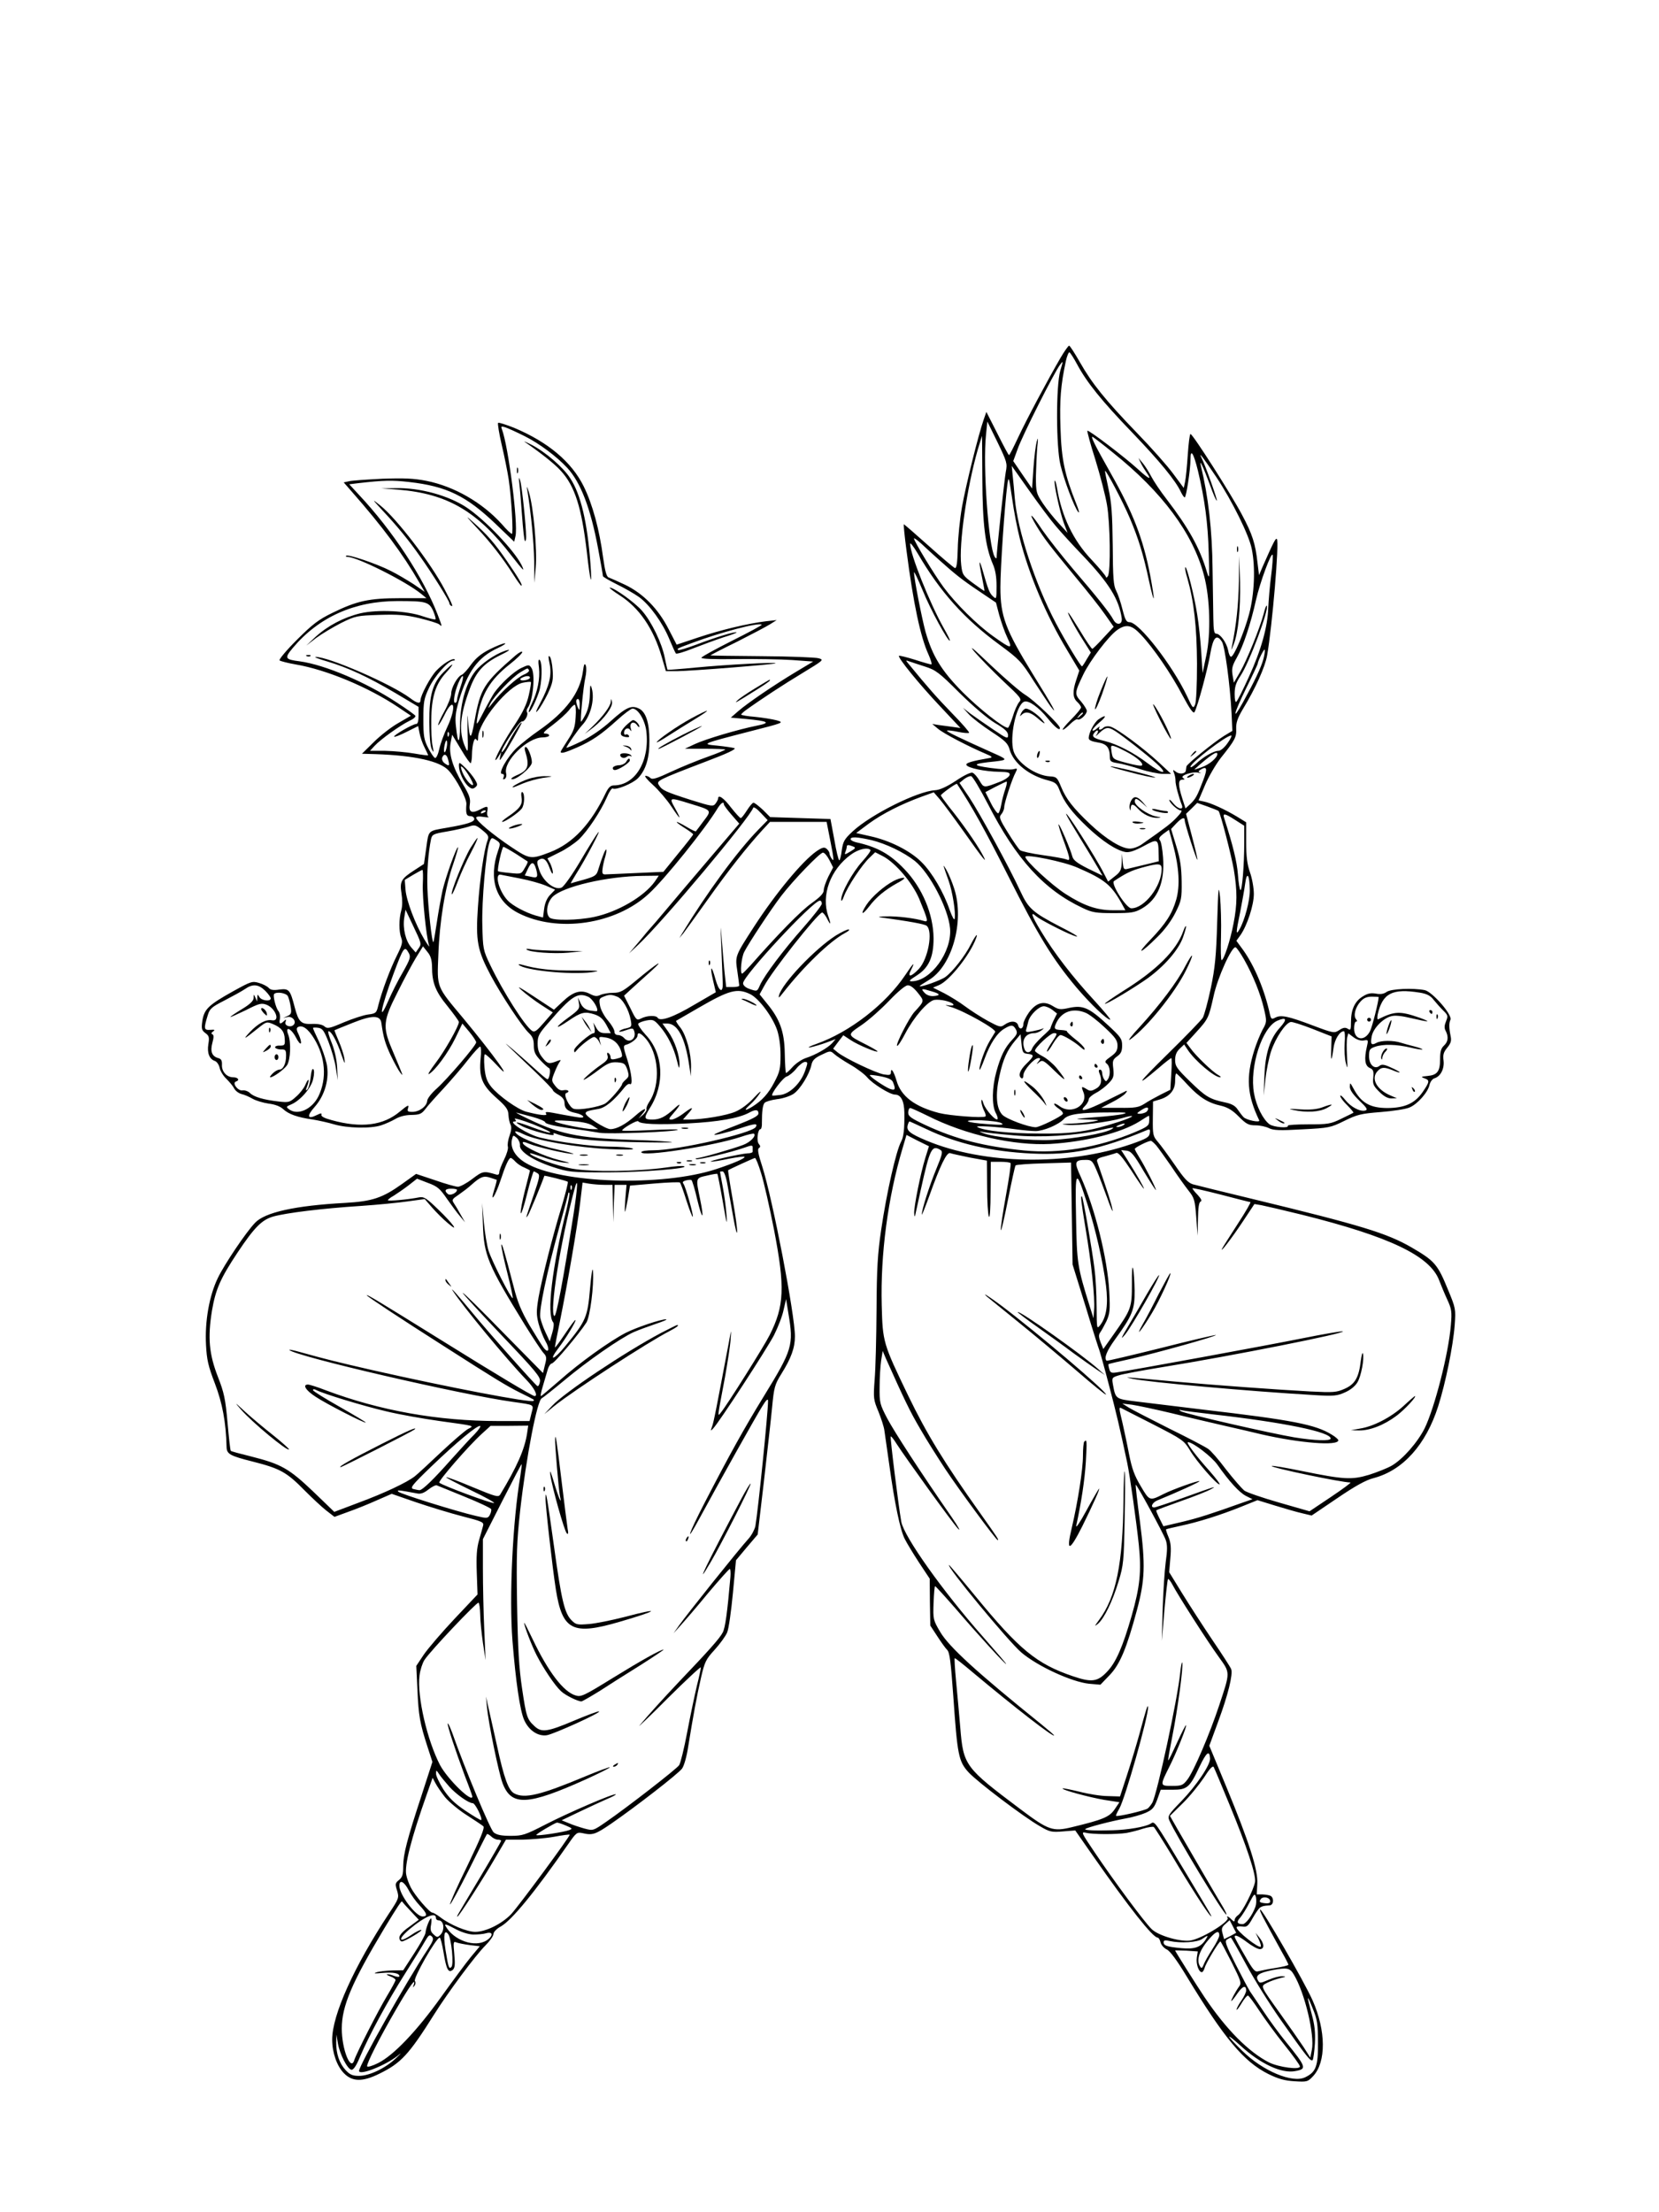 <?xml version="1.0" standalone="no"?>
<!DOCTYPE svg PUBLIC "-//W3C//DTD SVG 20010904//EN"
 "http://www.w3.org/TR/2001/REC-SVG-20010904/DTD/svg10.dtd">
<svg version="1.0" xmlns="http://www.w3.org/2000/svg"
 width="864pt" height="1152pt" viewBox="0 0 864 1152"
 preserveAspectRatio="xMidYMid meet">

<g transform="translate(0,1152) scale(0.1,-0.1)"
fill="#000000" stroke="none">
<path d="M5524 9658 c-68 -117 -177 -321 -221 -415 -24 -51 -45 -93 -48 -93
-3 0 -30 51 -61 113 l-57 112 -14 -40 c-28 -80 -93 -343 -113 -455 -11 -63
-21 -161 -22 -218 -2 -73 -6 -102 -15 -100 -6 2 -68 54 -137 116 -68 61 -127
112 -129 112 -2 0 4 -62 14 -137 36 -278 73 -450 114 -540 13 -29 20 -53 15
-53 -5 0 -44 11 -87 25 -42 13 -79 22 -81 20 -9 -8 108 -151 214 -263 l106
-113 -43 6 c-24 3 -57 8 -74 10 l-30 5 30 -25 c28 -24 158 -92 250 -131 31
-13 36 -18 20 -21 -94 -16 -126 -26 -122 -36 5 -16 97 -35 170 -36 48 -1 58
-4 55 -17 -2 -9 -23 -24 -48 -34 -87 -34 -86 -34 -109 5 -11 19 -27 38 -36 41
-8 4 -46 -14 -87 -42 -47 -31 -85 -48 -108 -49 -91 -5 -334 -126 -429 -214
-44 -41 -50 -52 -57 -98 -3 -29 -10 -53 -13 -53 -4 0 -16 48 -26 108 l-20 107
-157 5 -157 5 -38 38 c-22 20 -43 37 -49 37 -5 0 -20 -18 -34 -40 -14 -22 -28
-40 -32 -40 -5 0 -27 25 -51 55 -37 49 -67 70 -67 47 0 -5 -6 -16 -13 -26 -13
-17 -19 -16 -128 18 -134 43 -151 51 -167 77 -15 23 -10 26 246 124 106 40
158 64 147 69 -9 3 -49 9 -88 13 -87 8 -85 9 163 73 184 47 185 47 145 59 -22
6 -73 14 -112 18 -40 3 -73 9 -73 12 0 3 11 13 23 22 79 57 198 135 296 194
110 67 113 69 85 77 -16 5 -149 10 -296 11 -148 1 -268 3 -268 4 0 2 62 34
138 71 75 38 153 79 172 91 l35 22 -55 -6 c-97 -12 -235 -45 -352 -84 l-114
-38 -42 81 c-54 106 -133 186 -227 231 -38 18 -77 35 -85 38 -11 3 -19 32 -29
103 -19 145 -55 278 -101 371 -63 128 -186 231 -362 305 -43 17 -80 29 -84 26
-3 -4 5 -55 19 -115 14 -59 30 -139 36 -178 15 -100 25 -285 17 -285 -5 0 -28
22 -52 50 -102 113 -248 197 -393 226 -67 13 -116 15 -230 11 -80 -4 -158 -9
-173 -13 l-28 -6 41 -47 c161 -183 268 -327 353 -475 l28 -48 -58 40 c-33 21
-86 53 -119 69 -72 37 -223 88 -232 79 -4 -3 -1 -6 7 -6 50 0 303 -127 383
-192 l28 -23 -138 0 c-161 0 -225 -14 -353 -77 -70 -34 -102 -58 -184 -140
-55 -55 -95 -103 -90 -107 5 -4 43 -14 84 -21 159 -27 378 -118 533 -222 l67
-45 -67 -39 c-37 -21 -94 -66 -127 -99 l-61 -60 70 -2 c206 -7 338 -37 382
-86 41 -45 94 -147 92 -174 -4 -50 0 -63 21 -63 11 0 20 -7 20 -15 0 -15 -36
-27 -140 -45 -103 -18 -97 -11 -110 -105 l-12 -84 -49 -32 c-70 -45 -78 -59
-68 -122 5 -31 5 -66 -1 -87 -13 -45 -13 -112 0 -145 8 -21 4 -37 -24 -93 -34
-68 -77 -183 -96 -258 -9 -39 -13 -42 -53 -47 -24 -3 -81 -22 -127 -41 -74
-32 -86 -34 -100 -21 -10 9 -33 14 -63 13 -59 -3 -72 10 -92 86 -24 93 -30 99
-80 93 -31 -5 -46 -2 -55 8 -7 8 -29 20 -50 26 -36 11 -42 9 -136 -43 -129
-72 -150 -93 -160 -153 -6 -42 -4 -50 16 -65 19 -14 21 -22 15 -58 -7 -45 5
-77 34 -87 10 -3 21 -19 25 -36 3 -16 19 -42 35 -57 15 -15 34 -37 40 -49 6
-13 24 -26 38 -30 15 -3 42 -15 59 -25 18 -10 55 -21 83 -25 33 -4 60 -14 76
-29 28 -26 75 -43 155 -54 30 -5 80 -16 110 -25 68 -20 191 -23 245 -5 22 7
55 22 74 33 22 13 53 21 84 21 42 1 52 5 71 29 11 16 55 65 97 110 41 45 99
112 128 150 29 37 57 67 62 67 4 0 6 -28 2 -62 -9 -98 7 -138 81 -204 53 -47
63 -62 64 -90 1 -19 6 -42 11 -51 6 -11 4 -31 -5 -56 -8 -22 -12 -48 -9 -58 3
-10 -6 -40 -20 -68 -14 -28 -25 -58 -25 -66 0 -11 -6 -15 -17 -11 -64 19 -69
18 -123 -23 -30 -23 -64 -41 -75 -41 -11 0 -65 15 -119 34 l-99 33 -74 -53
c-101 -72 -154 -90 -295 -98 -260 -14 -419 -49 -470 -104 -47 -49 -158 -214
-193 -286 -45 -92 -69 -227 -62 -351 4 -75 11 -108 46 -199 39 -102 58 -202
61 -331 1 -37 17 -46 136 -76 142 -36 177 -55 269 -149 39 -39 89 -86 113
-105 l44 -34 71 26 c40 14 107 41 149 60 l78 34 127 -44 c71 -24 179 -57 241
-73 102 -26 113 -31 108 -49 -3 -11 -12 -45 -21 -75 -12 -42 -15 -83 -12 -169
l4 -114 -119 -126 c-65 -69 -137 -153 -160 -186 l-40 -60 6 -125 c6 -136 13
-174 52 -295 l26 -80 -55 -170 c-77 -234 -97 -311 -97 -373 0 -43 -4 -57 -22
-72 -20 -16 -21 -21 -10 -55 11 -37 10 -41 -42 -119 -183 -278 -296 -529 -296
-657 0 -67 24 -137 61 -175 44 -45 97 -46 184 -3 113 55 154 99 286 309 73
116 214 306 266 358 24 24 43 51 43 61 0 10 16 27 38 39 57 32 176 177 352
430 41 59 45 62 74 56 52 -12 67 -7 150 50 129 89 348 259 368 286 11 15 25
65 33 120 25 154 44 259 66 354 19 82 25 95 71 145 28 31 57 71 65 90 8 18 21
110 30 205 l16 171 56 67 57 67 32 273 c17 150 37 325 43 388 10 106 14 120
48 175 52 83 71 137 71 196 0 113 -116 713 -170 884 -21 64 -26 91 -18 96 9 6
9 11 0 22 -13 15 -6 77 9 77 4 0 8 15 7 33 0 60 4 92 14 104 5 6 34 15 64 19
30 3 69 16 87 28 34 23 83 102 93 151 5 23 16 35 52 52 45 22 47 22 67 4 11
-10 48 -35 83 -55 35 -20 75 -50 89 -67 28 -33 118 -89 144 -89 31 0 48 -33
49 -95 1 -84 -4 -127 -17 -150 -26 -48 -75 -263 -104 -460 -18 -122 -23 -199
-24 -415 -1 -146 -5 -310 -10 -366 -7 -95 -6 -103 20 -165 14 -35 29 -80 31
-99 3 -19 14 -98 25 -175 28 -203 57 -342 81 -389 11 -22 45 -78 75 -124 l55
-83 1 -122 2 -122 36 -55 c20 -31 43 -63 52 -72 13 -13 19 -62 32 -244 21
-302 27 -336 79 -393 47 -51 289 -234 372 -281 51 -30 61 -32 120 -27 l64 5
92 -132 c188 -269 312 -426 337 -426 5 0 12 -11 15 -24 3 -14 18 -31 33 -38
17 -8 53 -57 102 -138 199 -328 299 -446 426 -510 53 -26 86 -35 137 -38 65
-4 69 -3 97 27 68 73 67 236 -3 394 -44 99 -265 481 -273 473 -5 -5 11 -35
113 -221 19 -33 34 -63 34 -66 0 -4 -30 -11 -67 -17 -38 -6 -77 -14 -89 -17
-18 -6 -28 6 -72 83 -29 49 -52 92 -52 96 0 14 22 4 66 -29 25 -19 54 -35 65
-35 25 0 24 28 -2 60 l-20 25 16 -33 c9 -19 14 -36 11 -39 -10 -11 -126 81
-126 100 0 5 13 7 29 5 25 -4 31 1 55 44 15 26 32 51 39 55 12 7 17 9 50 11
20 2 23 37 5 49 -7 4 -26 7 -43 8 l-30 0 3 55 c4 73 -42 216 -160 502 l-90
217 47 128 c51 138 77 245 67 271 -3 9 -47 77 -98 152 -50 74 -121 184 -158
244 l-67 109 6 71 c5 55 3 81 -9 111 -9 21 -15 40 -13 41 2 2 37 10 78 19 89
19 205 55 316 100 l82 33 91 -28 c50 -15 113 -34 141 -40 l50 -12 133 90 c94
64 150 95 190 105 152 40 272 173 336 374 38 119 78 314 86 423 6 83 5 88 -34
182 -55 135 -70 152 -192 223 -127 73 -259 114 -825 251 -154 37 -295 72 -313
77 -25 8 -46 31 -93 100 -34 49 -74 104 -89 121 -25 29 -27 37 -26 121 l1 89
33 10 c53 15 82 49 82 96 0 22 2 40 6 40 3 0 30 -27 61 -61 61 -65 106 -93
176 -108 31 -8 57 -23 89 -56 39 -39 51 -45 87 -45 23 0 55 -7 70 -15 23 -11
54 -13 173 -6 139 7 148 9 219 44 67 33 87 38 189 46 63 5 131 15 151 24 41
17 96 79 104 118 4 16 15 31 26 34 32 10 52 50 47 92 -4 30 0 44 19 67 19 23
23 36 18 60 -9 44 -9 69 -1 86 11 25 -95 146 -134 154 -62 12 -174 7 -198 -9
-15 -11 -33 -14 -57 -9 -26 4 -43 1 -68 -15 -41 -25 -61 -68 -61 -132 0 -42
-2 -46 -17 -36 -13 8 -24 6 -44 -7 -26 -17 -29 -17 -138 24 -129 49 -166 56
-195 41 -19 -10 -22 -8 -28 16 -27 126 -80 252 -139 335 l-36 49 21 29 c35 50
70 156 70 215 0 31 -9 81 -20 112 -15 43 -20 83 -20 159 l0 102 -47 29 c-63
38 -137 72 -173 79 l-28 6 34 80 c18 43 55 106 81 140 76 95 83 109 81 154 -1
31 7 54 34 100 67 110 116 220 127 280 27 154 64 592 51 607 -6 7 -17 -14 -76
-148 l-17 -40 -8 65 c-11 99 -26 147 -81 250 -56 106 -256 420 -268 420 -4 0
-10 -48 -14 -107 -4 -60 -10 -123 -14 -141 l-7 -33 -55 74 c-30 41 -115 137
-189 213 -164 170 -234 257 -297 368 -27 47 -52 86 -56 86 -4 0 -24 -28 -44
-62z m86 -36 c50 -93 126 -188 286 -354 143 -149 228 -252 255 -312 7 -14 15
-26 19 -26 8 0 30 147 30 198 0 59 16 33 39 -60 35 -147 52 -272 56 -428 4
-133 4 -141 -9 -100 -38 128 -96 231 -210 380 -32 41 -68 95 -81 120 -13 25
-33 56 -45 70 l-21 25 12 -25 c6 -14 21 -37 31 -52 29 -41 12 -34 -47 20 -68
62 -256 205 -262 199 -2 -3 16 -71 42 -152 25 -81 52 -186 60 -233 17 -95 20
-349 5 -372 -5 -8 -10 -10 -10 -5 0 6 -34 46 -75 90 -96 101 -155 225 -180
373 -4 24 -9 41 -12 39 -7 -8 27 -166 48 -222 l19 -50 -46 50 c-26 28 -63 74
-83 104 -34 52 -36 58 -36 140 1 47 4 115 7 151 5 50 5 57 -3 30 -5 -19 -13
-82 -17 -140 l-7 -104 -49 71 -49 72 23 63 c23 67 191 400 221 439 16 22 17
21 1 -31 -23 -81 -22 -400 1 -492 20 -82 71 -217 92 -244 8 -10 4 9 -10 43
-60 150 -77 230 -82 393 -5 148 1 223 28 350 6 27 15 48 19 45 5 -3 23 -31 40
-63z m-372 -560 c-7 -38 -47 -409 -48 -446 0 -6 -5 -4 -10 5 -32 55 -62 475
-45 634 l7 70 53 -108 c49 -102 52 -110 43 -155z m-2506 187 c76 -38 167 -106
221 -164 71 -76 123 -212 162 -422 14 -74 25 -138 25 -143 0 -4 33 -23 73 -43
39 -19 91 -49 115 -66 56 -41 122 -133 157 -217 16 -38 31 -72 35 -77 3 -4 44
8 91 27 46 18 117 44 156 57 40 12 71 24 69 26 -6 6 -111 -26 -210 -64 -49
-18 -91 -31 -94 -28 -7 7 -6 8 73 37 149 56 348 108 362 95 2 -3 -67 -40 -153
-83 -87 -44 -159 -83 -161 -89 -2 -6 61 -9 179 -7 101 1 233 -1 293 -5 l110
-8 -90 -54 c-115 -69 -250 -161 -300 -204 l-39 -34 79 -7 c118 -11 132 -20 56
-35 -95 -19 -265 -69 -323 -96 l-51 -24 103 0 c57 0 105 -2 107 -4 2 -2 -38
-19 -89 -37 -51 -18 -137 -53 -191 -78 -74 -35 -100 -43 -109 -34 -7 7 -18 12
-26 12 -8 0 9 -21 38 -47 29 -26 72 -76 96 -112 49 -74 57 -77 18 -7 -30 54
-29 55 80 21 115 -35 114 -33 70 -91 -20 -27 -38 -51 -40 -53 -2 -2 -23 8 -48
23 -61 36 -71 33 -13 -4 26 -16 47 -32 47 -35 0 -3 -35 -48 -78 -100 l-77 -95
-135 -6 c-74 -3 -146 -7 -160 -7 -22 -2 -25 2 -22 28 2 17 8 45 14 63 5 18 8
35 5 38 -4 4 -22 -41 -43 -110 -8 -25 -18 -31 -74 -47 -36 -10 -66 -18 -67
-19 -2 0 12 24 30 53 45 70 133 237 112 212 -9 -11 -51 -78 -92 -148 -43 -73
-86 -133 -98 -139 -35 -16 -96 31 -116 90 -14 40 -14 48 -2 55 23 14 40 1 56
-45 9 -24 16 -34 16 -23 1 11 -6 32 -13 48 l-15 27 62 31 c34 16 79 47 101 67
47 45 115 148 146 219 12 29 26 50 31 47 17 -10 105 26 132 54 41 43 60 106
59 197 0 93 -19 150 -56 166 -38 18 -66 5 -145 -66 -45 -41 -104 -81 -152
-105 -43 -21 -79 -36 -79 -34 0 8 62 97 83 119 43 46 65 133 49 190 -7 25 -9
20 -10 -32 -1 -41 -8 -75 -22 -103 -12 -23 -23 -40 -24 -38 -5 6 12 182 22
227 6 25 7 54 3 65 -6 15 -10 8 -15 -30 -15 -111 -87 -209 -231 -309 -38 -26
-89 -67 -113 -89 -50 -47 -100 -136 -77 -136 9 0 12 -6 8 -17 -5 -11 -3 -14 6
-9 7 5 10 17 7 29 -16 62 111 187 190 187 19 0 34 5 34 10 0 6 -9 10 -21 10
-15 0 -5 12 41 46 34 26 71 60 83 75 11 16 25 29 30 29 5 0 8 -28 5 -64 -3
-53 -10 -73 -41 -120 -20 -31 -37 -58 -37 -61 0 -11 24 -4 84 22 79 35 126 67
209 142 37 34 74 61 81 61 29 0 64 -58 72 -116 19 -156 -57 -284 -170 -284
-16 0 -27 -11 -40 -37 -78 -164 -172 -265 -292 -311 -99 -38 -105 -37 -201 27
-97 65 -183 137 -183 153 0 6 15 8 38 4 20 -3 32 -3 26 0 -6 2 -9 16 -6 29 5
29 1 30 -39 9 -43 -22 -59 -13 -52 29 4 28 -2 47 -36 103 -54 90 -75 160 -64
216 l8 42 47 -78 c25 -43 48 -74 50 -70 3 5 6 24 6 42 1 56 13 97 23 81 6 -10
9 -8 9 10 0 79 158 272 234 286 20 4 39 6 41 3 2 -2 -3 -33 -11 -68 -10 -46
-31 -89 -68 -146 -54 -80 -106 -176 -106 -191 1 -4 7 3 16 17 l15 25 -6 -25
c-4 -20 -3 -22 5 -10 26 36 110 184 107 187 -5 5 -49 -62 -76 -116 -12 -23
-25 -40 -28 -37 -9 9 92 161 105 159 14 -3 35 34 27 48 -4 5 -2 15 3 22 28 36
42 180 19 210 -11 17 -15 16 -53 -2 -39 -19 -106 -81 -140 -129 -8 -12 -33
-56 -55 -99 -36 -70 -39 -74 -34 -38 21 128 66 204 170 286 36 28 65 57 65 63
0 7 -16 -1 -36 -18 -164 -142 -182 -172 -212 -338 -20 -110 -26 -107 -36 17
-2 28 -2 -4 -1 -70 3 -116 3 -119 -12 -85 -35 78 -28 165 24 304 33 89 72 131
158 174 38 18 57 31 40 27 -45 -10 -115 -53 -157 -96 -55 -57 -92 -175 -92
-296 -1 -100 -11 -104 -21 -8 -6 48 -2 77 15 136 46 154 100 227 204 275 28
13 44 24 35 24 -9 0 -44 -14 -78 -31 -45 -23 -72 -45 -97 -79 -19 -27 -41 -51
-49 -54 -22 -8 -55 -67 -55 -98 0 -15 -16 -57 -36 -93 -20 -36 -34 -68 -32
-71 3 -2 17 21 32 51 50 104 66 47 16 -60 -17 -36 -36 -87 -42 -115 -6 -28
-16 -49 -22 -47 -6 1 -22 25 -36 52 -22 43 -25 63 -25 150 0 89 3 107 29 162
28 61 101 143 127 143 7 0 10 3 7 6 -10 9 -61 -22 -95 -58 -31 -32 -83 -130
-83 -155 0 -19 -18 -16 -53 11 -97 73 -428 217 -493 215 -11 0 17 -11 62 -24
107 -32 211 -80 355 -165 l119 -71 0 -44 c0 -29 -4 -45 -12 -45 -18 0 -121
-60 -115 -66 3 -3 32 8 65 25 l60 30 7 -36 c4 -21 15 -54 26 -75 10 -20 19
-39 19 -41 0 -2 -33 2 -72 9 -40 7 -109 13 -152 14 l-79 0 24 26 c31 34 134
107 181 130 20 9 35 21 31 27 -3 5 -46 36 -97 69 -161 106 -374 196 -504 214
-79 10 -82 16 -36 71 135 160 321 243 544 243 150 0 164 -4 186 -51 9 -22 15
-41 12 -44 -3 -3 -31 4 -64 15 -84 30 -238 37 -328 16 -86 -21 -168 -64 -232
-122 l-49 -46 52 40 c29 21 87 56 130 78 75 37 83 38 198 42 98 3 137 0 209
-17 49 -12 95 -26 103 -32 17 -15 17 -14 -7 49 -74 193 -234 438 -413 628
l-48 52 48 6 c131 15 175 16 263 6 196 -22 298 -72 451 -218 l97 -93 7 30 c14
65 -37 467 -71 556 -6 15 -3 16 17 10 13 -4 59 -25 101 -46z m2384 -222 c1
-236 15 -351 54 -443 14 -31 20 -68 20 -116 0 -68 -1 -70 -18 -54 -18 16 -25
32 -56 141 -19 64 -19 39 -1 -45 7 -36 13 -66 12 -67 -2 -1 -28 17 -59 40 -53
39 -56 44 -62 94 -13 110 29 401 86 601 12 39 22 72 22 72 1 0 1 -100 2 -223z
m679 137 c258 -206 418 -422 475 -639 32 -119 37 -304 12 -420 l-19 -90 -7
110 c-4 61 -13 148 -21 195 -14 93 -55 254 -62 246 -3 -2 2 -29 11 -58 34
-119 49 -251 50 -443 0 -114 -4 -200 -10 -214 -10 -23 -12 -21 -42 44 -75 159
-250 385 -299 385 -17 0 -23 11 -37 66 -9 37 -24 81 -33 98 -14 26 -17 67 -18
236 -2 165 -6 222 -22 295 -11 50 -19 91 -18 93 5 6 93 -161 129 -246 44 -104
70 -186 100 -327 30 -135 33 -115 6 30 -37 191 -90 327 -204 528 -87 154 -110
201 -94 191 7 -4 54 -40 103 -80z m540 -129 c81 -122 170 -301 184 -373 20
-96 14 -237 -14 -341 -26 -96 -79 -221 -94 -221 -5 0 -12 15 -15 34 -8 39 -41
86 -62 86 -11 0 -14 18 -15 78 -1 42 -2 158 -4 257 -2 206 -22 378 -61 540
-10 42 15 -12 47 -99 17 -48 33 -85 36 -83 4 5 -59 182 -79 222 -20 40 10 0
77 -100z m-836 -255 c25 -30 89 -100 142 -155 134 -141 187 -226 201 -325 4
-33 -26 -39 -43 -8 -19 36 -87 121 -209 263 -61 72 -134 165 -163 207 -57 87
-77 99 -27 16 39 -64 63 -95 202 -264 60 -72 129 -159 153 -194 l45 -64 -53
-57 c-28 -31 -55 -57 -58 -58 -4 0 -33 42 -64 94 -32 52 -59 95 -62 95 -6 0
37 -81 79 -146 l39 -62 -22 -36 c-11 -20 -22 -36 -24 -36 -7 0 -86 130 -136
225 -109 207 -200 485 -214 650 -3 39 -8 92 -11 119 l-5 50 92 -130 c50 -71
112 -154 138 -184z m-189 -60 c48 -192 140 -408 249 -588 l62 -104 -15 -46
c-21 -61 -20 -95 4 -117 11 -10 20 -23 20 -29 0 -6 -23 -34 -52 -63 -29 -29
-48 -53 -43 -53 6 0 23 14 39 30 16 16 33 27 38 24 12 -8 48 25 48 44 0 8 -14
30 -30 49 -35 39 -34 45 12 141 34 71 131 199 176 231 47 33 76 27 123 -23 65
-68 160 -207 218 -318 38 -71 56 -96 62 -86 16 28 69 225 82 303 15 87 33 106
61 63 15 -24 42 -221 50 -374 l4 -90 -43 -26 c-52 -32 -194 -147 -196 -159 -1
-5 -2 -15 -3 -21 -2 -18 -34 -22 -53 -6 -15 11 -16 11 -9 -7 5 -11 8 -29 8
-40 -1 -19 17 -87 33 -127 11 -28 -20 -22 -44 8 -12 15 -21 23 -21 18 0 -14
43 -54 59 -54 10 0 3 -12 -20 -36 -30 -32 -56 -52 -183 -141 -17 -12 -44 -22
-61 -22 -43 -1 -124 49 -206 126 -90 85 -127 132 -153 196 -20 49 -24 52 -58
54 -74 4 -169 70 -189 130 -23 72 13 243 55 259 23 9 75 -29 121 -85 39 -48
65 -69 65 -52 0 17 -136 146 -181 173 -25 15 -106 85 -180 155 -90 86 -117
109 -84 69 28 -32 95 -101 149 -152 94 -88 99 -94 83 -111 -8 -10 -24 -44 -33
-76 -10 -31 -21 -57 -25 -57 -24 0 -149 99 -234 184 -112 113 -159 190 -195
316 -20 74 -60 279 -60 309 0 9 20 -33 45 -93 40 -99 134 -271 142 -262 2 2
-13 32 -33 67 -72 128 -174 383 -174 437 0 9 18 -14 40 -51 116 -199 242 -340
425 -474 104 -77 114 -87 179 -190 39 -59 78 -119 88 -132 41 -54 12 -1 -94
170 -142 231 -168 300 -168 451 0 101 22 426 36 533 7 48 8 45 25 -70 9 -66
27 -158 39 -205z m-420 -115 c84 -75 117 -102 211 -165 l86 -58 17 -65 c10
-35 28 -88 42 -117 29 -62 23 -62 -74 7 -83 59 -194 169 -257 254 -49 66 -155
241 -155 255 0 4 17 -8 38 -27 20 -19 62 -57 92 -84z m1730 -83 c-7 -53 -13
-128 -15 -167 -3 -99 -37 -221 -101 -360 -30 -66 -59 -124 -65 -129 -5 -6 -9
9 -9 40 0 38 7 59 30 94 46 68 152 352 137 366 -2 3 -10 -17 -16 -43 -19 -72
-87 -241 -123 -303 l-32 -55 -7 40 c-5 33 -2 48 22 90 34 60 73 178 100 300
21 93 81 255 87 235 2 -6 -1 -55 -8 -108z m-40 -433 c-12 -45 -47 -118 -107
-227 -59 -106 -49 -61 16 72 34 68 61 127 61 129 0 13 32 78 36 74 3 -3 0 -24
-6 -48z m-1763 -40 c56 -18 73 -30 180 -137 71 -70 145 -133 185 -157 51 -30
67 -45 68 -63 0 -21 -6 -19 -77 29 -43 29 -96 66 -118 82 l-40 31 32 -35 c18
-19 70 -59 116 -89 73 -48 86 -60 96 -96 21 -69 101 -133 200 -158 38 -10 46
-17 59 -51 24 -62 63 -114 143 -190 80 -76 154 -124 201 -132 20 -3 47 6 94
31 73 40 77 38 78 -38 l1 -41 -65 -16 c-36 -8 -77 -19 -92 -22 -26 -7 -27 -5
-31 35 l-4 43 -1 -46 c-2 -40 -7 -50 -37 -73 l-34 -27 -22 43 c-40 80 -207
342 -196 307 3 -9 36 -65 73 -125 37 -60 78 -128 91 -151 l25 -43 -76 37 c-56
28 -76 44 -81 62 -9 36 -67 172 -72 168 -2 -2 10 -41 27 -86 35 -96 36 -106
13 -96 -10 4 -65 14 -123 22 -58 8 -111 20 -118 26 -7 6 -35 46 -62 90 -45 72
-48 82 -35 97 8 9 15 26 15 37 0 21 41 148 60 182 10 20 9 21 -14 15 -14 -3
-67 0 -118 7 -101 14 -96 22 26 34 66 8 65 10 -19 47 -165 74 -238 109 -233
113 3 3 29 0 57 -6 29 -6 55 -8 58 -5 3 3 -37 49 -90 103 -81 84 -121 129
-226 257 -15 18 -15 19 4 12 11 -4 48 -16 82 -27z m-2062 -19 c3 -5 -9 -16
-27 -23 -35 -15 -116 -88 -162 -147 -26 -33 -27 -34 -13 -5 20 40 114 138 157
164 41 24 37 24 45 11z m-356 -85 c-10 -30 -19 -61 -19 -70 0 -8 -4 -15 -10
-15 -12 0 -3 54 17 103 25 57 34 44 12 -18z m361 46 c0 -5 -11 -11 -25 -13
-26 -5 -35 6 -12 15 20 9 37 8 37 -2z m259 -143 c0 -28 -2 -30 -9 -13 -12 28
-12 45 0 45 6 0 10 -15 9 -32z m2621 -42 c0 -2 -8 -10 -17 -17 -16 -13 -17
-12 -4 4 13 16 21 21 21 13z m-3303 -118 c-3 -8 -6 -5 -6 6 -1 11 2 17 5 13 3
-3 4 -12 1 -19z m4056 -38 c-16 -23 -36 -40 -48 -40 -24 0 -80 -32 -117 -68
-16 -14 -28 -21 -28 -15 0 20 186 163 212 163 5 0 -3 -18 -19 -40z m-4068 -27
c-9 -37 -18 -20 -9 19 4 18 9 27 11 20 3 -7 2 -24 -2 -39z m4015 -30 c-1 -20
-43 -55 -81 -68 -24 -9 -41 -14 -38 -11 81 73 120 99 119 79z m-4006 -29 c9
-33 6 -36 -18 -19 -11 8 -16 21 -13 30 9 23 24 18 31 -11z m3932 -108 c-31
-82 -39 -96 -68 -124 l-24 -22 -17 53 c-22 70 -22 97 1 97 13 0 14 2 3 9 -18
12 50 35 81 27 13 -3 17 -3 9 0 -11 5 -11 8 0 15 35 22 39 8 15 -55z m-1122
-121 c149 -291 294 -449 494 -543 50 -24 69 -27 162 -27 93 0 110 3 147 24 83
48 120 137 110 267 -3 42 -10 81 -16 88 -8 9 -3 18 18 34 l29 21 22 -81 c31
-116 36 -211 16 -282 -22 -76 -54 -125 -135 -210 -80 -83 -51 -73 36 14 40 39
74 86 95 128 31 62 33 74 32 162 -1 73 -7 116 -28 184 l-27 89 27 29 c29 30
44 35 44 16 0 -17 62 -210 66 -205 2 2 -11 56 -28 121 l-31 118 29 28 29 29
54 -19 c30 -11 55 -21 57 -23 10 -10 67 -232 80 -307 18 -110 18 -179 -2 -280
-16 -85 -50 -190 -62 -190 -4 0 -5 57 -3 126 2 70 -1 161 -5 203 -8 68 -9 53
-15 -134 -5 -171 -11 -234 -33 -340 -15 -71 -34 -141 -42 -155 -9 -14 -91 -99
-182 -188 -159 -156 -177 -183 -47 -73 32 28 62 51 65 51 3 0 3 -37 0 -82 l-5
-83 -50 -25 c-27 -14 -66 -35 -85 -48 -30 -19 -49 -22 -130 -21 l-95 0 56 29
c30 15 62 36 70 46 8 9 10 15 4 13 -5 -3 -53 -26 -105 -52 -105 -52 -144 -61
-110 -27 11 11 20 27 20 35 0 8 17 23 38 34 20 10 50 33 66 50 25 26 28 35 24
76 -5 40 -3 47 20 64 20 14 26 27 26 57 0 34 -7 44 -73 105 -99 92 -130 105
-200 91 -49 -11 -57 -10 -88 9 -47 29 -86 18 -124 -33 -16 -23 -29 -49 -29
-59 0 -27 -20 -34 -27 -10 -6 25 -39 28 -71 5 -21 -15 -26 -13 -88 20 -36 20
-89 54 -117 75 -29 22 -78 52 -110 69 l-58 29 31 13 c54 22 162 158 193 243
13 34 -3 16 -27 -31 -30 -60 -95 -143 -133 -170 -25 -18 -133 -56 -133 -47 0
2 20 15 45 30 123 71 189 306 135 476 -11 35 -30 80 -41 99 -21 36 -20 32 12
-58 20 -57 37 -165 31 -196 -2 -11 -12 7 -26 45 -31 92 -92 196 -147 250 -59
59 -165 112 -265 134 l-75 17 67 50 c72 52 167 100 273 139 l64 23 32 -37 c17
-20 71 -93 121 -163 107 -152 135 -186 98 -119 -32 58 -109 167 -171 243 -23
30 -43 57 -43 60 1 8 81 65 84 60 78 -118 146 -240 268 -482 156 -310 230
-430 354 -578 74 -87 159 -168 176 -168 5 0 -32 44 -82 99 -112 121 -211 249
-278 361 -51 84 -58 107 -25 78 18 -16 144 -81 189 -98 49 -19 21 1 -66 45
-142 74 -164 94 -205 182 -57 124 -214 411 -268 492 l-50 74 23 19 c13 10 30
18 38 16 8 -2 46 -66 86 -143z m92 77 c-7 -20 -17 -56 -21 -80 -4 -23 -11 -44
-16 -47 -4 -3 -22 20 -38 52 l-29 58 51 27 c29 15 55 27 59 28 4 0 1 -17 -6
-38z m-1466 -81 c0 -4 18 -29 40 -54 l40 -46 -156 -183 c-86 -101 -188 -221
-227 -268 -39 -47 -74 -87 -77 -90 -3 -3 -30 -34 -59 -70 l-55 -65 48 45 c127
119 581 661 599 714 2 6 20 -6 39 -27 l36 -38 -48 -49 c-112 -115 -269 -330
-397 -540 l-15 -25 21 25 c11 14 69 95 130 180 106 149 199 267 282 358 l39
42 148 0 147 0 21 -107 c16 -80 18 -102 8 -88 -8 10 -14 24 -14 31 0 6 -7 17
-15 24 -12 10 -22 8 -53 -13 -74 -52 -212 -218 -326 -394 -98 -152 -98 -151
-86 -230 5 -37 10 -71 10 -75 0 -5 -15 -8 -34 -8 l-34 0 -7 63 c-4 34 -10 112
-15 172 -8 103 -8 101 -3 -35 3 -80 6 -160 7 -179 2 -57 -20 -45 -38 20 -21
78 -31 72 -12 -8 l14 -60 -112 -65 c-109 -65 -178 -89 -191 -68 -9 14 -55 12
-85 -3 -24 -12 -26 -11 -57 53 l-33 65 38 35 c21 19 67 61 103 93 79 72 30 41
-77 -48 -69 -57 -83 -65 -121 -65 -23 0 -53 -5 -66 -11 -19 -9 -31 -7 -56 6
-45 23 -85 12 -140 -40 l-46 -43 -105 69 c-74 49 -93 59 -65 34 22 -20 68 -55
102 -77 l62 -40 -46 -53 c-37 -43 -49 -52 -62 -43 -37 24 -151 203 -218 343
-37 77 -38 84 -41 205 -4 125 19 386 38 436 9 23 11 24 34 9 22 -15 23 -17 10
-55 -51 -147 -12 -265 106 -325 205 -104 507 -59 679 101 84 77 296 341 359
446 17 27 32 37 32 19z m-1240 -35 c0 -2 -7 -7 -16 -10 -8 -3 -12 -2 -9 4 6
10 25 14 25 6z m3903 -46 l47 -30 0 -87 c0 -117 -11 -253 -20 -248 -4 2 -10
39 -13 82 -5 65 -25 148 -71 291 -10 29 1 28 57 -8z m-3894 -107 c-18 -48 -40
-199 -50 -347 -12 -177 -3 -224 67 -356 56 -104 163 -266 198 -299 20 -19 26
-34 26 -65 0 -33 7 -48 35 -78 19 -20 39 -38 44 -40 11 -3 3 -58 -8 -58 -4 0
-32 23 -62 51 -30 27 -81 73 -114 101 -50 42 -52 43 -15 8 25 -24 84 -81 133
-127 48 -46 87 -87 87 -91 0 -4 14 -15 30 -24 20 -12 30 -25 30 -41 0 -30 17
-45 59 -53 33 -7 53 -24 27 -24 -8 0 -50 7 -93 15 -93 18 -96 18 -88 4 7 -11
-37 -6 -105 12 -44 12 -144 83 -182 130 -22 28 -30 49 -35 102 -3 37 -2 67 3
67 5 0 33 -26 62 -57 97 -105 -18 55 -175 244 -142 170 -137 157 -130 331 6
172 35 351 77 471 16 47 27 87 26 89 -7 7 -65 -155 -81 -224 -8 -38 -22 -113
-30 -168 -8 -54 -16 -100 -18 -102 -7 -7 -28 182 -31 281 -3 89 4 181 19 256
6 24 12 27 83 39 42 7 93 19 112 25 32 11 38 10 72 -18 32 -26 35 -32 27 -54z
m2000 2 c74 -18 168 -63 225 -108 77 -61 175 -248 184 -352 10 -122 -101 -275
-200 -275 -17 0 -12 6 26 30 63 40 88 95 88 194 -1 125 -58 262 -151 359 -76
80 -143 117 -253 141 -16 4 -28 11 -28 16 0 14 34 12 109 -5z m-96 -33 c15 -6
13 -10 -14 -26 -30 -18 -32 -18 -26 -2 4 10 7 22 7 27 0 10 8 11 33 1z m-1755
-39 c31 -21 59 -38 60 -39 2 -2 -4 -17 -15 -34 -18 -32 -19 -32 -77 -26 -33 3
-60 7 -62 9 -6 6 20 127 28 127 4 0 34 -17 66 -37z m1845 21 c4 -4 -16 -31
-43 -61 -50 -55 -111 -165 -109 -199 0 -11 7 -2 14 18 18 50 95 166 133 201
l30 29 39 -20 c66 -34 154 -138 190 -222 47 -114 49 -123 25 -116 -43 14 -140
26 -197 24 -33 0 -46 -3 -30 -5 153 -21 230 -35 241 -44 34 -28 8 -173 -41
-225 -41 -43 -61 -45 -40 -4 24 47 11 35 -30 -27 -101 -151 -288 -297 -463
-359 -37 -13 -51 -21 -32 -18 19 4 57 15 84 25 l48 18 -18 -21 c-24 -26 -88
-62 -138 -78 -21 -7 -52 -28 -69 -47 -16 -18 -31 -32 -34 -30 -2 3 -5 49 -6
103 -2 113 -26 178 -94 260 l-37 46 23 42 c39 76 274 373 302 384 4 2 15 -11
24 -27 21 -42 25 -39 9 7 -39 109 10 244 118 322 38 28 86 39 101 24z m-214
-52 l20 -39 -25 -48 c-13 -27 -24 -58 -24 -71 0 -16 -18 -35 -64 -68 -55 -39
-170 -156 -318 -324 -21 -23 -40 -42 -43 -42 -12 0 -4 84 11 113 24 47 140
223 193 292 62 81 201 225 217 225 8 0 22 -17 33 -38z m1292 -40 c141 -61 175
-89 228 -182 l22 -40 -66 0 c-83 0 -151 24 -246 85 -72 46 -209 173 -209 193
0 16 202 -25 271 -56z m-2818 -11 c10 -40 6 -45 -31 -36 l-29 6 16 34 c19 41
32 40 44 -4z m3257 4 c0 -89 -89 -205 -158 -205 -26 0 -109 129 -90 142 62 41
89 54 142 69 90 25 106 24 106 -6z m-3848 -78 c-3 -69 18 -278 33 -322 4 -11
-7 4 -25 33 -47 79 -93 200 -98 258 l-4 52 43 26 c24 14 46 26 49 26 3 0 4
-33 2 -73z m508 28 c47 -9 107 -26 133 -37 l48 -21 -25 -26 c-17 -17 -28 -43
-32 -73 l-6 -46 -37 10 c-52 15 -123 52 -148 80 -45 48 -69 140 -35 133 9 -2
55 -11 102 -20z m3799 -61 c1 -52 -27 -158 -54 -204 -19 -33 -19 -19 4 91 10
52 22 119 26 149 9 66 23 45 24 -36z m-3099 45 c-56 -78 -193 -158 -316 -184
-85 -18 -215 -20 -232 -3 -22 22 -14 77 16 108 54 53 282 107 470 109 l83 1
-21 -31z m870 -115 c0 -8 -44 -65 -97 -125 -102 -115 -202 -248 -225 -299 -15
-34 -14 -34 -57 -19 -19 7 -31 18 -31 29 0 38 364 430 400 430 6 0 10 -7 10
-16z m-2099 -231 l-16 -23 -22 25 c-30 34 -46 99 -38 154 l7 44 42 -89 c40
-84 42 -90 27 -111z m69 -96 c0 -85 18 -130 81 -207 32 -40 59 -77 59 -82 0
-21 -74 -152 -121 -213 -28 -37 -44 -63 -35 -58 32 18 99 109 137 186 l37 77
36 -43 c20 -24 36 -49 36 -55 0 -16 -151 -192 -206 -241 -26 -23 -48 -51 -49
-63 -2 -29 -41 -58 -77 -58 -26 0 -28 3 -22 22 5 17 -3 13 -43 -20 -86 -73
-201 -88 -356 -45 -38 10 -56 20 -53 28 3 9 -3 9 -25 -2 -48 -24 -53 -5 -10
43 54 61 78 149 62 226 -7 30 -25 83 -41 117 -17 35 -30 65 -30 68 0 2 12 3
26 1 23 -3 31 -13 55 -74 15 -39 33 -99 38 -135 l10 -64 -3 65 c-2 40 -13 90
-28 128 -14 34 -22 62 -17 62 15 0 43 -51 66 -119 18 -52 21 -57 17 -26 -3 22
-17 64 -30 94 -13 30 -23 55 -22 56 2 1 45 19 96 39 100 40 142 40 148 0 11
-77 19 -105 48 -168 19 -39 41 -80 50 -91 18 -22 22 -33 -46 129 -45 109 -42
143 31 286 33 67 77 149 97 182 l37 60 23 -29 c17 -20 23 -41 24 -76z m4229
37 c47 -83 86 -180 104 -258 15 -65 15 -68 -8 -109 -12 -23 -32 -71 -43 -107
-44 -141 -37 -233 26 -364 7 -14 -66 1 -81 16 -7 7 -21 25 -31 40 -12 19 -31
30 -65 37 -81 17 -102 30 -182 108 -70 68 -79 81 -79 113 0 25 7 43 24 59 l23
22 18 -27 c37 -57 141 -145 170 -144 6 1 0 6 -12 13 -29 16 -117 101 -143 138
l-21 28 50 55 c64 70 66 76 91 187 20 96 95 262 115 256 6 -2 25 -30 44 -63z
m-4350 33 c11 -20 7 -32 -30 -98 -24 -40 -58 -108 -76 -149 -56 -128 -39 -37
25 135 54 145 59 152 81 112z m-748 -196 c16 -16 29 -34 29 -40 0 -18 -48 -12
-59 7 -10 16 -10 15 -11 -3 l-1 -20 -9 20 c-8 19 -9 19 -9 -2 -1 -15 -18 -32
-61 -58 -33 -20 -60 -38 -60 -41 0 -2 35 14 79 35 71 36 82 39 109 29 48 -19
73 -89 28 -81 -31 6 -73 -17 -116 -63 -38 -41 -30 -38 42 20 45 36 47 37 80
23 43 -18 60 -39 61 -79 2 -30 -1 -33 -26 -33 -15 1 -26 -4 -24 -10 2 -5 16
-10 30 -10 24 1 27 -3 27 -33 0 -40 -15 -72 -35 -72 -8 0 -24 -9 -35 -20 -11
-11 -17 -20 -12 -20 16 0 72 41 87 63 18 29 22 119 6 160 -18 46 15 33 40 -15
12 -24 24 -37 26 -31 3 7 -3 27 -11 45 -12 23 -13 34 -5 39 23 14 54 -8 86
-61 58 -96 66 -206 22 -298 -34 -69 -108 -102 -153 -69 -17 13 -17 14 11 26
46 19 104 85 114 132 6 25 6 46 1 51 -6 6 -11 -11 -14 -42 -3 -28 -11 -57 -17
-63 -10 -9 -10 -6 -1 17 14 39 6 45 -10 6 -7 -16 -28 -44 -48 -61 -33 -30 -39
-31 -91 -25 -79 9 -129 24 -149 44 -9 9 -27 16 -39 14 -24 -4 -56 39 -34 46
21 7 11 22 -14 22 -34 0 -61 30 -59 65 1 22 -4 31 -19 35 -33 9 -43 34 -31 79
8 29 8 42 0 45 -7 3 -6 8 4 15 12 8 8 10 -15 8 -33 -2 -35 5 -13 76 10 34 20
43 87 77 42 22 90 48 106 59 41 29 71 26 106 -8z m3399 -11 c35 -44 35 -42
-18 -100 -27 -30 -98 -168 -90 -176 4 -3 22 25 42 63 45 86 117 169 152 176
30 5 90 -9 99 -23 4 -6 -8 -8 -27 -5 -21 3 -16 0 15 -9 67 -20 238 -116 230
-130 -4 -6 -16 -27 -28 -46 -24 -39 -55 -125 -54 -149 0 -9 12 16 26 54 29 80
66 137 105 159 35 21 45 20 59 -5 9 -18 6 -26 -19 -53 -38 -40 -60 -83 -83
-167 -23 -83 -24 -173 -4 -213 9 -16 13 -31 10 -34 -10 -10 -62 49 -73 81 -7
22 -10 26 -11 12 0 -11 6 -32 13 -47 8 -15 12 -29 8 -32 -16 -9 -185 4 -241
18 -127 33 -199 87 -222 169 -14 47 -29 70 -29 44 0 -15 -6 -17 -37 -12 -41 7
-203 84 -241 115 l-23 19 26 35 27 35 38 -25 c37 -25 140 -68 140 -59 0 3 -26
18 -57 34 -104 53 -104 50 -26 103 38 26 102 83 143 126 46 48 84 80 97 81 14
1 32 -13 53 -39z m71 8 c46 -13 50 -22 10 -25 -18 -1 -35 5 -46 17 -21 23 -16
24 36 8z m-944 -15 c44 -21 115 -115 140 -186 11 -33 18 -81 18 -132 0 -70 -4
-87 -32 -140 -31 -60 -64 -96 -115 -128 -41 -25 -46 -20 -11 11 17 15 39 41
49 57 12 19 2 12 -29 -21 -28 -31 -66 -60 -97 -73 -46 -20 -170 -41 -244 -41
l-29 0 20 23 c39 43 35 48 -12 13 -25 -20 -56 -36 -67 -36 -18 0 -17 3 11 35
38 44 40 57 4 23 -48 -44 -76 -58 -115 -58 -45 0 -46 7 -14 59 80 126 72 283
-21 382 -24 26 -42 53 -39 58 4 6 23 13 43 17 34 6 40 4 70 -31 40 -46 73
-112 89 -180 10 -40 12 -44 13 -19 1 47 -26 126 -59 172 l-30 42 25 0 c54 0
93 -74 114 -215 l9 -60 1 50 c1 68 -24 162 -55 203 -15 18 -24 34 -23 36 2 1
54 31 114 66 162 94 204 106 272 73z m3487 8 c37 -6 56 -16 72 -37 13 -16 35
-41 50 -56 25 -24 26 -29 15 -56 -9 -22 -10 -36 -2 -50 16 -31 13 -57 -9 -77
-15 -14 -20 -31 -20 -70 0 -64 -14 -83 -65 -88 -34 -3 -37 -5 -17 -12 29 -10
28 -18 -9 -72 -41 -59 -92 -82 -182 -83 -93 0 -139 27 -180 105 -16 29 -16 29
-17 6 0 -17 16 -40 49 -72 40 -38 46 -48 31 -52 -27 -7 -74 18 -103 54 -15 19
-27 29 -27 22 0 -7 16 -29 36 -48 20 -20 34 -38 33 -39 -2 -2 -31 -16 -64 -32
-55 -27 -69 -29 -172 -29 -61 0 -109 -3 -106 -7 8 -15 -73 -8 -95 7 -34 25
-69 94 -81 161 -25 137 42 345 122 379 47 20 52 8 14 -35 -53 -57 -78 -137
-82 -255 l-4 -100 9 83 c5 46 18 112 30 148 23 69 75 147 102 152 8 2 60 -15
114 -36 l99 -39 -2 -64 c-3 -71 2 -69 12 4 6 45 32 87 54 87 5 0 7 -28 4 -62
-2 -35 0 -81 6 -103 9 -36 10 -32 6 35 -2 42 -2 85 1 97 l6 22 28 -21 c18 -13
38 -19 53 -16 23 4 24 3 16 -31 -15 -66 -11 -100 14 -112 19 -8 22 -16 19 -50
-4 -34 1 -44 31 -74 24 -24 44 -35 64 -35 l28 1 -35 15 c-73 32 -102 90 -64
128 19 20 35 20 79 2 52 -22 42 -8 -11 15 -34 16 -48 18 -59 9 -26 -21 -55 5
-55 49 0 35 3 40 31 50 43 15 111 13 184 -4 32 -8 61 -12 63 -10 2 2 -16 9
-39 15 -24 6 -57 15 -73 20 -39 13 -103 13 -128 -1 -26 -14 -32 -7 -24 35 8
41 58 93 101 104 19 6 56 2 105 -10 95 -22 109 -22 44 2 -103 36 -131 35 -217
-8 -4 -2 -5 9 -2 25 25 111 76 137 219 114z m-5895 -18 c5 -10 12 -35 15 -56
5 -32 3 -39 -17 -48 l-22 -10 23 5 c26 5 48 -24 31 -41 -16 -16 -49 -4 -42 15
5 14 3 15 -8 5 -20 -19 -27 -16 -21 12 2 14 -1 32 -8 40 -14 17 -30 82 -22 89
13 13 62 5 71 -11z m1565 -4 c22 -10 55 -64 45 -74 -2 -2 -19 0 -38 3 -23 5
-37 16 -47 37 l-14 30 5 -30 c5 -27 0 -34 -55 -74 -73 -53 -73 -67 0 -17 66
45 85 50 135 34 30 -10 45 -23 63 -55 l23 -43 -30 0 c-23 0 -34 7 -46 28 l-15
27 6 -27 c3 -16 2 -28 -3 -28 -19 0 -103 -73 -103 -89 1 -14 2 -14 13 -1 21
26 78 70 91 70 7 0 18 -10 25 -22 l11 -23 -6 24 c-6 23 -5 24 32 18 40 -7 69
-34 80 -75 7 -27 7 -27 -28 -36 -21 -5 -28 -3 -28 8 0 8 -5 18 -11 22 -7 4 -9
0 -5 -13 5 -15 -2 -26 -31 -46 -50 -34 -113 -91 -88 -78 11 5 45 28 75 51 46
34 61 40 95 38 36 -3 41 -7 52 -38 10 -31 9 -37 -8 -52 -10 -9 -19 -19 -19
-23 0 -12 -63 -85 -87 -101 -29 -18 -137 -37 -165 -28 -23 7 -56 76 -39 82 21
7 11 19 -13 15 -17 -4 -29 3 -44 22 -20 26 -21 28 -5 68 9 23 21 48 27 56 9
12 7 13 -9 7 -45 -18 -53 -17 -78 14 -20 24 -27 43 -27 76 0 39 6 51 59 111
118 137 150 157 205 132z m150 1 c28 -10 61 -67 71 -122 6 -34 5 -36 -24 -43
-17 -3 -33 -11 -36 -15 -3 -5 12 -3 34 5 37 13 39 12 45 -8 10 -39 -29 -62
-54 -32 -7 8 -21 15 -31 15 -12 0 -19 7 -19 18 0 10 -15 36 -34 58 -19 22 -38
57 -41 77 -6 33 -4 38 16 46 31 13 43 13 73 1z m3966 -2 c0 -22 -34 -158 -45
-178 -29 -56 -83 -46 -83 15 0 19 5 35 10 35 7 0 7 4 0 13 -15 18 -3 63 24 92
16 18 33 25 59 25 19 0 35 -1 35 -2z m-1699 -67 l24 -19 -19 -38 c-10 -22 -16
-39 -15 -39 2 0 -17 -20 -43 -43 -26 -24 -50 -52 -53 -63 -8 -23 -31 -25 -39
-3 -18 47 4 84 51 84 11 0 28 7 39 16 10 8 13 12 5 8 -8 -4 -32 -10 -53 -14
-34 -7 -38 -5 -33 11 3 11 8 29 11 42 9 33 55 77 80 77 12 0 32 -9 45 -19z
m173 -15 c18 -7 63 -42 99 -76 56 -52 67 -68 67 -95 0 -25 -7 -37 -35 -57 -31
-22 -34 -27 -20 -38 17 -14 20 -57 5 -80 -9 -13 -11 -13 -20 0 -5 8 -10 23
-10 33 0 9 -5 17 -11 17 -7 0 -8 -7 -4 -17 17 -38 11 -67 -17 -82 -23 -13 -31
-14 -48 -3 -28 17 -30 16 -17 -17 25 -66 -63 -117 -124 -72 -16 12 -29 17 -29
12 0 -5 11 -16 25 -25 14 -9 23 -21 20 -27 -9 -14 -121 -69 -141 -69 -38 0
-153 43 -174 65 -31 33 -37 104 -15 202 19 87 40 134 82 184 l28 33 5 -49 c5
-46 7 -50 33 -53 35 -4 34 -11 -8 -52 -35 -34 -44 -63 -25 -75 6 -3 10 4 10
16 0 26 56 89 78 89 12 0 12 -3 1 -17 -13 -16 -12 -17 4 -4 16 13 24 9 79 -45
64 -62 68 -57 11 14 -19 23 -52 51 -74 62 -21 11 -39 24 -39 28 0 17 80 92 99
92 19 0 19 -3 -10 -46 -17 -25 -29 -47 -26 -50 2 -3 17 16 31 41 15 25 32 45
39 45 15 0 75 -36 106 -64 16 -14 22 -16 19 -6 -2 8 -24 30 -49 49 -24 19 -43
37 -42 40 1 3 -12 6 -28 7 -40 2 -43 7 -25 43 29 55 87 73 150 47z m-2296
-129 c74 -79 85 -245 22 -337 -9 -14 -15 -30 -13 -36 2 -6 -7 -19 -19 -30
l-23 -19 19 23 c33 38 12 34 -35 -8 -51 -45 -97 -70 -130 -70 -25 0 -129 66
-129 82 0 10 11 14 65 23 38 6 83 44 138 113 10 13 22 20 27 17 17 -11 10 57
-14 130 -20 61 -21 70 -7 74 26 6 61 33 61 47 0 20 14 17 38 -9z m835 -173
c-22 -64 -79 -120 -129 -126 -22 -3 -40 -4 -42 -3 -9 8 57 95 75 99 12 4 35
22 50 41 15 19 36 35 45 35 16 0 16 -3 1 -46z m458 -60 c15 -37 11 -44 -17
-34 -29 12 -103 62 -104 71 0 3 26 0 57 -6 40 -8 59 -17 64 -31z m1318 -155
c-8 -5 -23 -9 -34 -9 -17 0 -15 4 10 20 19 12 31 16 34 9 2 -6 -3 -15 -10 -20z
m-1137 -20 c196 -99 449 -156 638 -146 183 11 370 58 464 117 26 17 48 30 49
30 2 0 3 -12 2 -27 0 -24 -8 -31 -80 -61 -188 -78 -387 -111 -572 -93 -208 21
-354 58 -515 133 -74 35 -88 45 -88 64 0 13 5 24 10 24 6 0 47 -19 92 -41z
m-882 13 c0 -13 -28 -28 -115 -62 -63 -24 -115 -45 -115 -48 0 -6 59 8 139 34
73 24 89 25 77 5 -21 -33 -406 -121 -532 -121 -37 0 -64 -4 -64 -10 0 -26 374
32 519 80 35 12 65 19 68 16 12 -12 -20 -45 -59 -59 -56 -21 -216 -67 -237
-68 -9 0 -11 -3 -5 -5 13 -5 181 35 252 60 36 13 42 13 42 1 0 -8 0 -18 0 -22
0 -5 -12 -9 -27 -9 -37 -2 -213 -42 -190 -43 10 -1 52 6 93 15 42 8 79 13 81
10 7 -7 -59 -35 -147 -64 -282 -93 -813 -75 -992 32 -56 33 -83 81 -71 125 5
21 6 21 25 5 10 -10 17 -27 16 -38 -5 -31 68 -79 168 -112 86 -28 95 -29 289
-29 179 0 432 21 397 32 -7 3 -50 0 -95 -7 -152 -21 -382 -24 -485 -6 -81 14
-222 65 -222 80 0 3 28 -6 63 -18 34 -13 85 -27 112 -30 43 -5 40 -3 -23 13
-79 20 -183 68 -189 88 -3 9 6 8 33 -3 42 -18 199 -54 229 -53 11 0 -28 11
-87 24 -102 22 -208 67 -215 91 -2 6 18 1 45 -13 67 -33 279 -69 447 -77 89
-4 133 -3 120 3 -11 5 -67 10 -125 10 -89 1 -257 23 -357 47 -63 15 -172 84
-133 84 9 0 10 3 1 13 -6 7 36 -5 94 -27 57 -23 98 -42 90 -44 -7 -2 -48 11
-91 27 -80 31 -110 35 -56 7 44 -23 174 -57 166 -44 -5 8 -1 9 12 4 65 -25
179 -38 384 -43 124 -3 223 -3 220 -1 -3 3 -97 9 -210 12 -285 10 -380 30
-565 122 -27 13 -43 23 -35 20 8 -2 45 -12 83 -22 37 -10 67 -23 67 -29 0 -7
49 -19 118 -29 64 -9 138 -20 165 -25 49 -8 397 5 407 16 3 3 -61 2 -142 -2
-82 -4 -148 -5 -148 -2 0 10 79 56 84 48 10 -15 98 -19 261 -11 156 8 262 27
315 55 34 19 50 18 50 -3z m1900 -3 c-19 -5 -87 -13 -150 -17 -112 -9 -113 -9
-40 -12 72 -2 73 -3 30 -11 -25 -4 -74 -9 -110 -10 -56 -2 -59 -3 -20 -7 56
-5 215 15 282 35 82 24 66 7 -19 -20 -151 -49 -235 -62 -415 -60 -155 1 -282
14 -318 34 -17 9 102 2 202 -12 37 -5 82 -9 101 -9 42 0 120 33 148 63 23 25
83 34 244 34 77 1 92 -1 65 -8z m-2765 -60 l30 -19 -27 0 c-38 0 -175 27 -196
39 -12 7 11 8 73 4 62 -4 99 -11 120 -24z m2131 12 c15 -9 0 -10 -71 -5 -119
8 -144 23 -34 20 47 -2 94 -8 105 -15z m-393 -30 c161 -77 341 -118 550 -128
208 -10 359 21 605 124 10 4 13 -1 10 -18 -3 -21 -17 -29 -97 -57 -331 -114
-764 -107 -1065 18 -88 37 -106 52 -99 80 3 11 7 20 10 20 2 0 41 -18 86 -39z
m1027 19 c-8 -5 -22 -9 -30 -9 -10 0 -8 3 5 9 27 12 43 12 25 0z m-62 -21
c-36 -21 -197 -50 -308 -55 -114 -6 -312 14 -364 37 -19 9 -19 9 4 4 14 -3 85
-11 158 -17 141 -13 324 -2 447 26 76 17 84 18 63 5z m-969 -149 c-25 -81 -59
-251 -58 -287 1 -20 3 -22 6 -8 2 11 16 70 29 132 47 212 57 233 103 204 12
-8 8 -24 -23 -99 -35 -85 -77 -215 -75 -237 0 -5 17 37 38 95 59 165 92 232
110 225 8 -3 55 -13 103 -23 l88 -16 1 -136 c0 -74 4 -144 9 -155 5 -12 9 38
9 133 l1 152 49 0 c28 0 52 -3 54 -7 3 -5 -8 -80 -24 -168 -16 -88 -28 -169
-27 -180 2 -11 18 59 37 155 19 96 37 178 40 181 3 4 70 9 148 11 l141 4 4
-265 4 -266 68 -219 c36 -120 69 -222 71 -226 2 -4 25 -85 50 -181 40 -152 57
-225 95 -404 15 -71 48 -307 61 -430 14 -138 6 -217 -37 -368 -47 -164 -83
-246 -129 -293 -49 -52 -80 -56 -177 -23 -189 64 -280 139 -508 417 -73 89
-135 162 -137 162 -20 0 311 -400 376 -455 86 -73 264 -154 353 -163 l59 -5
48 50 c54 56 89 141 142 338 42 157 45 234 16 460 -14 105 -24 191 -22 193 4
5 143 -251 156 -287 9 -25 9 -53 0 -116 -6 -46 -13 -156 -16 -246 l-4 -164 13
158 c8 87 16 161 19 164 3 2 13 -10 23 -29 25 -49 180 -292 241 -376 61 -85
61 -76 2 -254 -49 -148 -132 -342 -165 -385 -23 -30 -30 -33 -80 -33 -64 0
-64 0 -13 102 36 71 91 209 86 214 -2 3 -23 -39 -47 -91 -24 -52 -44 -94 -46
-92 -2 2 8 57 21 123 27 135 59 368 52 386 -2 7 -7 -18 -11 -57 -14 -135 -119
-625 -145 -673 -6 -10 -16 -23 -23 -29 -13 -11 -159 -45 -166 -39 -1 2 6 19
17 37 31 54 152 482 150 529 -1 19 -10 -11 -45 -140 -16 -58 -45 -154 -65
-215 l-36 -110 -64 2 c-35 0 -102 11 -148 23 -46 11 -85 19 -87 17 -7 -7 137
-46 218 -60 l78 -12 -25 -37 c-27 -40 -61 -54 -223 -93 -99 -24 -122 -16 -268
94 -289 217 -297 227 -313 426 -6 72 -16 181 -22 243 -6 63 -9 115 -7 117 2 2
46 -33 98 -77 214 -179 420 -339 420 -325 0 2 -30 28 -67 58 -339 273 -480
403 -526 480 -37 63 -38 66 -35 151 2 49 5 88 8 88 3 0 51 -53 107 -117 113
-132 263 -296 263 -288 0 3 -55 67 -121 142 -210 238 -410 520 -425 598 -14
78 -60 445 -55 445 4 0 17 -17 30 -38 49 -76 287 -406 319 -441 18 -20 4 7
-32 59 -167 241 -297 442 -335 513 -39 75 -41 82 -40 165 0 48 4 110 8 137 l8
50 17 -40 c97 -216 124 -273 178 -365 33 -58 93 -152 131 -210 76 -114 265
-370 273 -370 8 0 -2 14 -91 140 -188 264 -278 412 -375 612 -131 272 -133
279 -138 470 -7 266 32 563 109 820 l20 68 58 -30 59 -29 -19 -61z m1202 66
c11 -13 46 -62 78 -108 31 -47 72 -104 90 -127 31 -39 34 -49 41 -139 l7 -97
2 87 c1 59 5 88 14 91 8 3 3 14 -15 34 -16 16 -28 32 -28 35 0 3 66 -12 148
-33 81 -21 150 -39 154 -39 4 0 -25 -51 -65 -112 -40 -62 -77 -120 -81 -128
-18 -35 49 52 106 138 l61 92 36 -6 c20 -4 116 -26 213 -50 456 -114 665 -214
713 -341 10 -26 29 -72 43 -102 22 -48 24 -62 18 -132 -12 -148 -84 -428 -136
-536 -37 -74 -114 -162 -173 -196 -23 -13 -76 -34 -117 -47 -90 -27 -131 -25
-351 20 -83 17 -154 29 -156 26 -8 -8 364 -86 410 -86 6 0 -40 -34 -101 -75
l-112 -75 -157 45 c-87 25 -169 53 -183 63 -13 11 -56 60 -95 110 -38 51 -80
99 -93 107 -12 9 -103 57 -203 106 -99 50 -195 99 -212 110 l-32 20 50 -6 c28
-4 122 -24 210 -45 88 -22 210 -50 270 -64 61 -14 150 -34 198 -46 198 -45
397 -61 397 -30 0 4 -15 18 -34 29 -85 53 -206 76 -666 130 -140 17 -299 36
-354 43 -107 13 -106 13 -120 89 -6 34 -5 36 31 47 21 7 124 26 228 43 355 57
963 178 938 186 -6 2 -99 -14 -209 -36 -178 -36 -892 -167 -970 -178 -26 -4
-32 -1 -37 18 -4 13 -5 24 -4 25 1 2 54 14 117 28 136 31 454 120 442 124 -4
1 -134 -29 -287 -68 -153 -38 -280 -68 -282 -66 -14 14 0 50 44 111 91 125
103 156 102 254 -1 47 -4 100 -8 116 -4 17 -7 -19 -6 -80 0 -125 -3 -133 -96
-265 l-53 -75 -14 35 c-10 26 -11 38 -3 50 6 8 21 35 33 59 18 40 20 57 15
155 -9 173 -75 436 -149 599 -35 76 -32 87 28 87 28 0 34 -5 54 -52 13 -29 38
-96 57 -148 18 -52 31 -79 27 -60 -5 29 -21 81 -80 251 -4 12 5 19 39 27 24 7
51 14 60 18 11 4 32 -21 78 -90 34 -53 64 -96 66 -96 5 0 -37 73 -84 148 l-34
53 28 -3 c24 -3 38 -19 90 -108 35 -58 63 -101 63 -97 0 11 -57 123 -86 169
-13 21 -24 41 -24 45 0 7 64 40 83 42 4 1 16 -10 28 -23z m-3337 -85 c10 -11
31 -25 47 -31 16 -7 29 -14 29 -16 0 -2 -12 -48 -26 -103 -14 -55 -24 -108
-22 -118 2 -10 17 35 33 100 16 64 32 117 35 117 3 0 12 -5 20 -10 13 -8 10
-23 -20 -111 -44 -129 -44 -127 -31 -109 8 11 73 168 86 207 1 3 117 -26 122
-31 3 -3 -11 -58 -30 -123 -50 -163 -104 -379 -122 -478 -12 -72 -12 -91 0
-138 8 -30 24 -70 35 -90 25 -42 18 -70 -9 -35 -10 13 -43 66 -74 118 -42 72
-62 120 -82 200 -48 184 -63 236 -64 215 0 -11 14 -77 32 -147 18 -71 30 -128
27 -128 -10 0 -106 188 -125 245 -9 28 -20 95 -25 150 l-9 100 4 -110 c5 -162
25 -210 219 -525 43 -69 86 -134 96 -145 17 -18 18 -26 8 -63 l-10 -42 -209
212 c-114 117 -208 210 -209 205 0 -4 92 -104 204 -222 177 -186 203 -217 198
-240 -2 -14 -8 -25 -13 -23 -10 4 -259 284 -344 388 -68 82 -112 132 -98 110
52 -81 281 -358 384 -465 42 -43 63 -85 43 -85 -11 0 -198 112 -484 290 -330
205 -390 241 -390 235 0 -5 174 -120 405 -267 267 -171 323 -205 395 -241 79
-39 74 -36 68 -42 -11 -12 -445 71 -838 160 -192 44 -239 56 -373 93 -38 11
-65 16 -60 12 32 -33 901 -234 1163 -270 117 -17 110 -12 98 -59 l-10 -41
-162 0 c-315 0 -617 54 -899 160 -43 17 -85 30 -93 30 -30 0 -12 -30 39 -63
55 -37 257 -140 262 -135 2 2 -59 38 -136 82 -76 43 -139 82 -139 87 0 6 7 6
18 0 36 -19 242 -82 362 -110 69 -17 195 -39 280 -51 188 -26 181 -24 148 -41
-15 -8 -78 -62 -141 -121 -62 -59 -124 -116 -137 -126 -41 -32 -157 -87 -292
-137 l-127 -48 -110 106 c-126 120 -167 143 -321 182 -57 14 -106 27 -108 30
-3 2 -10 69 -17 147 -11 124 -18 156 -50 238 -46 118 -54 203 -31 345 19 111
44 168 133 302 88 132 127 171 186 188 68 19 253 42 454 55 89 6 200 17 248
24 l87 12 39 -45 c22 -25 58 -61 81 -80 64 -55 29 -5 -50 71 -61 59 -74 67
-98 63 -60 -12 -164 -21 -164 -15 0 3 13 14 30 23 16 10 51 34 76 53 l46 36
57 -22 c49 -18 62 -29 99 -83 24 -34 54 -75 69 -92 l25 -30 -23 40 c-12 22
-28 49 -35 59 -12 18 -9 22 24 44 20 14 51 37 67 52 47 42 64 49 99 37 17 -5
32 -11 33 -11 1 -1 -4 -24 -13 -51 -23 -76 4 -37 32 46 27 82 44 119 54 119 4
0 15 -9 24 -19z m1280 -61 c14 -44 44 -176 67 -293 58 -301 54 -398 -23 -550
-29 -58 -221 -363 -253 -402 -19 -23 -21 -38 21 185 13 74 27 162 29 195 4 58
4 57 -10 -20 -63 -333 -78 -413 -87 -435 -8 -22 -7 -23 5 -10 31 31 281 416
318 487 21 42 44 101 50 132 l13 56 12 -75 c28 -165 21 -188 -128 -431 -102
-166 -178 -303 -307 -552 -87 -168 -107 -230 -26 -80 102 188 296 535 325 580
20 33 30 42 30 28 0 -62 -52 -572 -66 -652 -4 -18 -19 -47 -35 -65 -52 -57
-322 -395 -363 -453 l-28 -40 36 40 c20 22 85 97 143 168 59 70 110 127 114
127 3 0 5 -19 3 -42 -16 -185 -27 -265 -40 -289 -15 -30 -76 -98 -225 -254
-86 -91 -162 -175 -208 -230 -14 -16 53 47 147 142 95 94 172 166 172 160 0
-7 -9 -50 -21 -97 -11 -47 -34 -155 -50 -240 -16 -85 -35 -162 -42 -172 -13
-20 -274 -222 -380 -295 -68 -47 -68 -47 -113 -35 -25 7 -62 19 -82 28 l-37
15 94 45 c52 25 116 54 143 66 27 11 47 22 45 24 -7 8 -252 -98 -366 -157
-107 -55 -120 -59 -182 -59 -49 0 -72 5 -88 18 -18 15 -152 336 -216 519 -11
29 -21 51 -23 48 -5 -5 38 -136 89 -273 22 -56 39 -104 39 -107 0 -36 -129 90
-168 163 -67 128 -121 360 -107 467 3 28 15 64 25 80 30 47 274 304 282 299 5
-3 8 -31 9 -62 0 -31 7 -97 14 -147 l14 -90 -7 160 c-4 88 -7 230 -7 315 l0
155 100 197 c55 108 101 196 102 194 1 -1 -2 -29 -7 -62 -40 -234 -59 -631
-41 -859 17 -211 39 -363 61 -412 24 -54 72 -86 118 -79 37 6 286 119 272 124
-5 2 -63 -20 -130 -48 -139 -59 -170 -63 -206 -29 -39 36 -43 48 -65 196 -16
106 -22 207 -26 438 -4 263 -2 323 16 489 32 282 89 577 113 585 5 2 58 44
117 93 118 99 292 220 361 251 25 11 77 30 115 43 39 13 63 23 54 24 -28 0
-151 -41 -209 -70 -84 -43 -244 -158 -346 -249 -51 -44 -94 -81 -97 -81 -3 0
1 21 9 48 8 26 19 64 25 85 5 20 16 37 23 37 13 0 142 154 180 213 19 31 40
192 34 268 -2 26 -8 -12 -15 -90 -13 -152 -21 -169 -130 -302 -58 -71 -89 -81
-36 -11 38 49 95 143 90 148 -2 3 -27 -31 -55 -73 -29 -43 -52 -74 -52 -69 0
5 11 63 25 130 42 208 93 506 106 619 l13 109 35 -6 c20 -3 55 -6 79 -6 l42 0
2 -97 2 -98 3 98 4 97 31 0 31 0 -6 -70 c-3 -38 -4 -70 -2 -70 2 0 8 31 15 68
l11 68 127 11 c70 6 130 8 133 5 4 -4 19 -46 34 -94 16 -49 30 -86 33 -84 5 6
-38 159 -49 172 -6 8 -2 13 13 17 12 3 25 4 29 2 4 -3 18 -48 30 -101 27 -112
38 -110 15 2 -23 111 -24 109 35 122 29 7 53 11 55 9 2 -2 15 -68 29 -148 19
-111 23 -127 19 -69 -3 41 -12 109 -20 150 -8 41 -14 76 -14 78 0 1 6 2 13 2
8 0 18 -26 26 -72 7 -40 21 -118 31 -173 10 -55 18 -86 19 -70 1 17 -10 95
-24 174 -14 79 -24 145 -23 147 6 5 133 63 140 64 4 0 19 -36 32 -80z m1700
-163 c41 -124 81 -301 96 -421 12 -99 3 -162 -29 -205 -19 -24 -19 -24 -20 94
0 65 -5 155 -11 199 -13 103 -59 368 -65 375 -9 8 -5 -22 19 -169 30 -177 49
-359 44 -420 l-3 -45 -19 60 c-65 208 -68 228 -72 465 -5 256 -2 259 60 67z
m-2678 -56 c-53 -337 -89 -530 -99 -524 -27 16 32 389 104 657 21 79 19 23 -5
-133z m-9 137 c-3 -8 -6 -5 -6 6 -1 11 2 17 5 13 3 -3 4 -12 1 -19z m-597 -4
c0 -16 -35 -32 -47 -22 -21 17 -15 28 17 28 17 0 30 -3 30 -6z m571 -100 c-76
-305 -105 -548 -70 -590 5 -6 3 -28 -5 -55 l-13 -44 -22 47 c-12 25 -24 60
-27 76 -8 38 33 232 97 465 27 98 49 181 49 184 0 4 2 4 5 1 3 -3 -4 -40 -14
-84z m3054 -1121 c154 -79 161 -84 192 -135 34 -58 139 -178 154 -178 6 0 -17
30 -50 68 -73 81 -126 152 -114 152 25 0 123 -75 153 -117 62 -88 114 -145
149 -163 l34 -17 -49 -17 c-174 -62 -230 -80 -317 -101 l-98 -23 -20 40 c-11
22 -19 41 -17 43 2 2 60 24 128 48 69 24 139 52 155 61 35 20 32 19 -146 -45
-75 -27 -142 -49 -148 -49 -22 0 -10 26 17 37 98 40 222 96 219 100 -5 5 -140
-43 -187 -67 -73 -37 -73 -37 -119 41 -33 55 -46 91 -61 167 -10 53 -26 126
-34 162 -18 74 -19 83 -8 78 4 -2 79 -40 167 -85z m310 52 c371 -42 615 -92
615 -126 0 -14 -84 -11 -189 6 -120 20 -571 123 -591 136 -12 8 -11 9 5 5 11
-3 83 -12 160 -21z m-3843 -103 c-21 -20 -75 -80 -122 -132 -92 -104 -150
-160 -165 -160 -5 0 -20 3 -32 6 -19 5 -9 19 94 118 128 123 242 218 254 210
4 -2 -9 -21 -29 -42z m273 3 c-13 -83 -52 -172 -140 -318 -10 -15 -23 -11
-144 39 -73 31 -135 54 -137 51 -2 -2 56 -32 128 -67 73 -35 127 -65 121 -67
-12 -4 -271 92 -285 106 -8 7 153 193 223 256 l44 40 98 0 98 1 -6 -41z m-325
-329 c74 -30 136 -59 138 -65 2 -5 -1 -19 -7 -30 -10 -18 -14 -19 -73 -5 -99
23 -392 114 -403 126 -10 10 1 9 97 -9 19 -4 36 2 60 21 18 14 38 24 43 21 6
-2 71 -29 145 -59z m3882 -1362 c3 -33 -71 -142 -149 -223 -68 -70 -73 -78
-63 -101 38 -84 283 -490 297 -490 3 0 -5 17 -17 38 -27 44 -187 319 -240 411
l-37 65 66 65 c37 36 86 97 111 134 29 46 46 64 51 55 4 -7 41 -95 82 -195 91
-220 140 -369 133 -404 -8 -43 -68 -160 -88 -172 -10 -7 -18 -18 -18 -25 0
-10 -4 -10 -16 2 -8 9 -18 16 -21 16 -4 0 -4 -3 0 -6 16 -16 -119 -102 -187
-118 -49 -12 -174 23 -209 59 -38 37 -198 253 -296 399 -69 102 -72 108 -46
102 35 -9 161 -9 212 -1 21 4 59 13 85 22 26 8 52 12 57 9 4 -3 48 -72 97
-153 90 -152 179 -290 197 -308 15 -15 11 -8 -132 230 -164 273 -157 262 -179
248 -26 -16 -117 -32 -197 -34 -89 -3 -150 0 -143 6 8 9 137 42 208 55 36 6
84 20 107 30 35 16 44 26 60 69 l18 51 62 0 c76 0 89 11 141 122 35 73 51 86
54 42z m-3962 -148 c37 -41 101 -86 122 -86 13 0 52 -79 44 -88 -2 -2 -39 20
-81 48 -58 39 -86 67 -116 112 -21 34 -39 71 -38 82 0 20 1 20 17 -4 9 -14 33
-42 52 -64z m-22 -55 c20 -24 70 -66 111 -92 42 -27 81 -53 88 -59 9 -7 -13
-60 -83 -206 -53 -107 -93 -198 -90 -201 2 -3 46 77 97 178 50 101 93 186 95
188 2 2 12 -3 22 -12 10 -10 26 -17 35 -17 9 0 17 -3 17 -6 0 -3 -50 -90 -111
-192 -132 -221 -121 -202 -116 -202 7 0 136 201 198 308 l54 92 85 0 c47 1
121 7 165 15 43 8 80 13 82 11 5 -5 -265 -371 -305 -414 -49 -51 -132 -92
-187 -92 -43 0 -130 36 -182 76 -17 13 -36 24 -41 24 -15 0 -91 89 -112 130
-10 19 -21 49 -24 66 -11 48 26 192 106 418 l31 88 15 -28 c8 -16 31 -49 50
-73z m628 -147 c35 -15 37 -17 19 -24 -28 -11 -167 -32 -172 -26 -4 4 94 62
108 65 4 0 24 -6 45 -15z m-818 -336 c12 -24 38 -60 57 -80 39 -41 44 -58 16
-58 -35 0 -121 113 -121 160 0 34 24 23 48 -22z m4410 -88 c-17 -46 -50 -90
-67 -90 -28 0 -33 12 -12 34 10 12 32 46 47 76 26 50 29 52 35 30 3 -14 2 -36
-3 -50z m76 35 c5 -15 -5 -19 -34 -15 -20 3 -23 7 -15 19 9 16 42 13 49 -4z
m-4476 -56 l43 -46 -50 -37 c-32 -22 -51 -43 -51 -56 0 -11 6 -20 13 -20 16 0
116 60 100 60 -7 0 -29 -11 -49 -25 -70 -48 -75 -24 -6 33 73 61 132 86 132
56 0 -8 6 -14 14 -14 28 0 34 -50 10 -75 -15 -15 -18 -15 -36 2 -15 13 -18 25
-13 50 3 18 3 33 0 33 -7 0 -27 -50 -29 -75 -1 -11 -28 -59 -59 -107 l-57 -88
-57 -1 c-32 -1 -69 -5 -83 -10 -17 -6 -8 -7 30 -3 57 5 90 -1 90 -17 0 -5 -12
-4 -26 1 -14 6 -31 10 -37 9 -7 0 0 -5 16 -11 15 -5 27 -14 27 -19 0 -5 -20
-42 -44 -82 -47 -78 -159 -298 -171 -335 -18 -61 -65 56 -65 164 0 118 53 241
222 523 67 111 90 145 92 139 1 -2 20 -24 44 -49z m4269 -131 l-32 -16 -8 30
c-7 24 -4 33 15 49 l22 20 17 -33 17 -33 -31 -17z m-3943 8 c22 0 53 2 69 7
35 10 37 -14 2 -37 -61 -40 -173 -1 -215 75 -7 12 7 8 46 -13 34 -19 72 -31
98 -32z m-110 -88 c4 -43 3 -75 -3 -81 -13 -13 -16 -2 -31 90 -12 77 -6 109
15 80 7 -9 15 -49 19 -89z m3996 84 c0 -10 -16 -42 -36 -72 -19 -30 -40 -66
-45 -80 -8 -20 -12 -22 -19 -10 -22 34 -2 89 53 149 31 35 47 39 47 13z
m-4123 -74 c-111 -168 -357 -604 -357 -632 0 -26 135 27 200 78 24 20 22 16
-9 -13 -55 -52 -138 -91 -191 -91 -34 0 -48 6 -71 31 -32 35 -49 86 -48 144
l1 40 8 -47 c10 -56 49 -132 70 -136 10 -2 25 19 44 65 48 114 144 291 234
433 47 74 95 152 106 172 18 31 23 35 35 24 11 -12 8 -22 -22 -68z m4051 50
c-26 -39 -57 -49 -125 -43 -75 7 -93 13 -93 31 0 10 8 12 33 6 56 -12 143 -7
168 11 32 22 34 21 17 -5z m-3968 -65 c15 -90 25 -109 48 -91 11 10 13 27 8
81 -6 64 -5 69 11 62 10 -4 41 -10 70 -14 l52 -6 -46 -55 c-25 -30 -95 -125
-156 -210 -127 -177 -246 -302 -327 -343 -30 -15 -56 -23 -58 -17 -4 12 65
149 153 300 67 116 103 166 90 125 -6 -16 -5 -17 4 -5 6 8 6 19 2 23 -12 12
111 227 129 227 4 0 13 -35 20 -77z m4179 -61 c40 -75 122 -207 182 -292 132
-188 155 -217 165 -208 4 5 9 43 12 86 3 59 -1 96 -17 155 -27 100 -26 107 6
27 23 -56 27 -80 27 -177 1 -122 -10 -153 -66 -180 -66 -33 -221 32 -328 137
-87 85 -92 102 -8 26 103 -94 213 -145 284 -131 61 11 58 20 -49 152 -35 43
-87 114 -116 158 -30 44 -61 91 -71 105 -9 14 -43 78 -76 143 -50 99 -57 119
-44 127 8 5 17 10 20 10 3 0 38 -62 79 -138z m-75 10 c49 -98 53 -109 39 -127
-18 -25 -45 -75 -40 -75 3 0 17 18 32 40 27 39 45 44 45 14 0 -8 -11 -32 -25
-52 -14 -20 -25 -41 -25 -47 0 -5 12 9 26 33 14 24 30 42 34 40 5 -2 31 -37
58 -78 27 -41 85 -121 130 -177 45 -56 82 -107 82 -114 0 -19 -110 -4 -161 21
-107 55 -223 172 -336 340 -44 66 -153 239 -153 243 0 1 27 0 59 -1 l59 -4 -5
-32 c-5 -33 10 -76 26 -76 5 0 11 10 15 23 5 22 74 137 82 137 2 0 28 -49 58
-108z m324 -64 c57 -94 110 -316 94 -393 l-8 -40 -35 55 c-20 30 -73 106 -118
169 -110 154 -108 147 -71 166 16 8 46 19 67 24 31 7 33 9 11 10 -14 1 -47 -8
-72 -19 -45 -19 -46 -19 -56 0 -12 23 8 37 73 50 80 15 94 13 115 -22z"/>
<path d="M2734 9218 c87 -60 157 -116 188 -151 72 -79 107 -190 134 -420 18
-161 29 -197 19 -62 -16 214 -50 360 -105 444 -36 57 -130 138 -204 176 -28
14 -43 20 -32 13z"/>
<path d="M2692 9070 c0 -14 2 -19 5 -12 2 6 2 18 0 25 -3 6 -5 1 -5 -13z"/>
<path d="M2705 9000 c3 -25 9 -101 14 -168 5 -68 11 -126 15 -129 3 -4 6 6 6
21 0 56 -22 267 -31 294 -7 21 -8 17 -4 -18z"/>
<path d="M2745 8975 c21 -127 35 -277 37 -375 l1 -115 7 80 c8 91 -11 312 -35
390 -8 28 -13 37 -10 20z"/>
<path d="M2075 8970 c255 -21 411 -112 590 -345 60 -77 71 -88 51 -47 -39 77
-188 233 -284 298 -94 63 -244 105 -372 102 l-75 -1 90 -7z"/>
<path d="M1990 8864 c80 -85 140 -159 196 -239 67 -94 154 -234 154 -245 0 -5
4 -12 10 -15 12 -7 4 12 -34 85 -73 139 -252 372 -337 439 -43 34 -43 34 11
-25z"/>
<path d="M2480 8775 c74 -78 139 -162 193 -247 20 -32 39 -58 42 -58 9 0 -14
40 -76 130 -65 94 -100 134 -174 200 -43 39 -41 35 15 -25z"/>
<path d="M3227 8420 c102 -65 176 -173 219 -320 l22 -75 58 0 c75 1 507 35
513 41 8 7 -256 -7 -413 -22 -82 -8 -149 -13 -150 -12 -1 2 -7 30 -14 63 -15
77 -69 188 -118 244 -37 43 -146 121 -168 121 -6 0 17 -18 51 -40z"/>
<path d="M1598 8103 c7 -3 16 -2 19 1 4 3 -2 6 -13 5 -11 0 -14 -3 -6 -6z"/>
<path d="M2862 8065 c13 -59 -1 -117 -48 -205 -24 -45 -28 -57 -13 -40 12 14
35 53 52 88 25 54 29 72 25 123 -2 32 -9 64 -15 70 -8 8 -8 -2 -1 -36z"/>
<path d="M2807 8042 c6 -56 -7 -123 -37 -185 -11 -22 -18 -42 -16 -45 6 -5 34
49 52 102 17 47 20 154 5 169 -7 7 -9 -6 -4 -41z"/>
<path d="M2311 8021 c-58 -58 -76 -121 -75 -261 0 -69 5 -125 12 -140 11 -22
12 -21 5 15 -5 22 -8 83 -7 135 1 119 22 188 77 247 49 54 41 57 -12 4z"/>
<path d="M3930 7934 c-41 -25 -82 -53 -90 -62 -16 -16 -16 -17 108 61 54 34
70 47 59 47 -1 0 -36 -21 -77 -46z"/>
<path d="M3181 7866 c-1 -23 -42 -78 -96 -130 l-40 -38 45 34 c56 44 104 109
97 134 -5 18 -5 18 -6 0z"/>
<path d="M3600 7779 c-72 -39 -180 -114 -180 -125 0 -2 26 12 58 33 31 20 93
59 136 85 97 59 88 62 -14 7z"/>
<path d="M3258 7740 c-33 -34 -33 -53 1 -58 15 -2 21 0 16 7 -3 6 -11 9 -16 6
-5 -4 -9 1 -9 9 0 21 21 31 32 15 7 -10 8 -8 3 8 -8 29 14 41 32 18 7 -11 13
-14 13 -9 0 12 -21 34 -33 34 -5 0 -22 -14 -39 -30z"/>
<path d="M3556 7694 c-82 -42 -138 -74 -126 -74 10 1 234 119 225 119 -5 0
-50 -20 -99 -45z"/>
<path d="M2512 7695 c0 -16 2 -22 5 -12 2 9 2 23 0 30 -3 6 -5 -1 -5 -18z"/>
<path d="M3255 7633 c11 -3 24 -10 28 -17 6 -7 7 -6 4 4 -2 8 -14 16 -28 17
-19 1 -20 1 -4 -4z"/>
<path d="M2735 7608 c24 -77 16 -100 -44 -125 -18 -8 -31 -17 -28 -19 15 -15
107 59 107 86 0 28 -21 80 -32 80 -6 0 -7 -9 -3 -22z"/>
<path d="M3230 7589 c0 -15 21 -21 34 -10 7 6 17 7 21 3 5 -4 5 -2 2 4 -8 13
-57 16 -57 3z"/>
<path d="M3261 7553 c-5 -9 -21 -17 -37 -18 -15 0 -29 -6 -32 -12 -2 -7 2 -13
10 -13 19 0 78 38 78 50 0 15 -8 12 -19 -7z"/>
<path d="M2390 7532 c0 -32 24 -84 48 -106 18 -15 24 -16 37 -6 13 11 13 16
-2 41 -10 16 -32 44 -50 61 -31 30 -33 31 -33 10z m59 -63 c15 -26 19 -40 10
-37 -17 6 -45 46 -55 78 -6 21 -5 23 7 13 8 -7 25 -31 38 -54z"/>
<path d="M2750 7463 c-41 -14 -93 -43 -78 -43 3 0 26 9 51 20 26 11 72 24 104
29 57 8 57 9 13 9 -25 1 -65 -6 -90 -15z"/>
<path d="M2716 7368 c7 -38 -9 -59 -71 -101 -22 -15 -35 -27 -29 -27 15 0 85
48 101 69 15 19 17 77 4 86 -6 3 -8 -8 -5 -27z"/>
<path d="M2671 7219 c-39 -16 -18 -19 24 -4 22 8 31 14 20 14 -11 0 -31 -5
-44 -10z"/>
<path d="M6442 8660 c0 -14 2 -19 5 -12 2 6 2 18 0 25 -3 6 -5 1 -5 -13z"/>
<path d="M6452 8490 c-2 -117 -13 -223 -36 -335 -5 -25 -4 -23 8 7 25 63 37
186 34 328 l-4 135 -2 -135z"/>
<path d="M5731 7919 c-18 -44 -30 -86 -28 -92 2 -6 18 28 36 77 17 49 30 90
28 93 -2 2 -18 -33 -36 -78z"/>
<path d="M6042 7770 c29 -58 55 -102 56 -97 5 10 -63 146 -89 177 -11 14 4
-22 33 -80z"/>
<path d="M5319 7808 c-9 -19 -9 -21 2 -10 21 20 46 14 84 -19 38 -33 46 -34
18 -2 -24 26 -64 53 -80 53 -7 0 -18 -10 -24 -22z"/>
<path d="M5721 7774 c-23 -17 -51 -70 -51 -98 0 -10 15 -17 46 -22 48 -7 64
-27 64 -78 0 -20 7 -25 40 -30 22 -3 75 -17 117 -31 43 -14 97 -25 120 -25
l42 0 -63 59 c-83 77 -221 179 -253 187 -13 4 -30 1 -36 -5 -15 -15 -30 -14
-21 2 4 6 -2 3 -14 -7 -12 -11 -22 -14 -22 -8 0 6 17 24 37 41 39 32 35 43 -6
15z m87 -61 c45 -29 161 -120 214 -168 67 -60 35 -60 -46 1 -74 56 -158 99
-222 115 -60 14 -71 23 -54 44 17 21 26 10 10 -12 -8 -10 -1 -6 15 10 35 32
46 33 83 10z m64 -111 c51 -27 85 -58 75 -68 -3 -4 -39 2 -79 13 -72 19 -73
20 -79 57 -5 33 -4 36 15 30 12 -3 42 -18 68 -32z"/>
<path d="M5403 7595 c-3 -9 -3 -18 -1 -21 3 -3 8 4 11 16 6 23 -1 27 -10 5z"/>
<path d="M6209 7593 c-13 -16 -12 -17 4 -4 9 7 17 15 17 17 0 8 -8 3 -21 -13z"/>
<path d="M5448 7553 c7 -3 16 -2 19 1 4 3 -2 6 -13 5 -11 0 -14 -3 -6 -6z"/>
<path d="M5880 7500 c63 -17 124 -30 135 -29 11 0 -32 13 -95 29 -63 16 -124
29 -135 29 -11 0 32 -13 95 -29z"/>
<path d="M5890 7349 c-6 -11 -9 -28 -7 -37 4 -16 5 -16 6 1 1 23 14 22 37 -4
27 -30 68 -49 101 -48 24 1 23 2 -9 8 -42 9 -108 55 -108 77 0 20 10 18 39 -8
l26 -23 -24 28 c-29 32 -46 34 -61 6z"/>
<path d="M6000 7306 c0 -10 75 -25 82 -18 4 4 -2 9 -15 9 -12 1 -32 5 -44 8
-13 3 -23 3 -23 1z"/>
<path d="M5899 7237 c5 -5 21 -7 37 -5 27 3 26 4 -8 9 -22 3 -34 1 -29 -4z"/>
<path d="M5938 7203 c6 -2 18 -2 25 0 6 3 1 5 -13 5 -14 0 -19 -2 -12 -5z"/>
<path d="M6190 7480 c-8 -5 -10 -10 -5 -10 6 0 17 5 25 10 8 5 11 10 5 10 -5
0 -17 -5 -25 -10z"/>
<path d="M6162 6670 c-35 -99 -139 -203 -315 -312 -53 -34 -95 -63 -93 -65 5
-6 148 80 222 132 87 63 159 145 184 211 11 31 19 59 17 61 -3 2 -9 -10 -15
-27z"/>
<path d="M6172 6487 c-41 -80 -131 -199 -234 -312 -46 -49 -69 -80 -52 -68 85
60 233 243 290 359 45 90 42 108 -4 21z"/>
<path d="M2742 6576 c13 -15 144 -24 218 -17 l75 8 -116 2 c-64 0 -132 4 -150
7 -19 4 -31 4 -27 0z"/>
<path d="M3691 6504 c0 -11 3 -14 6 -6 3 7 2 16 -1 19 -3 4 -6 -2 -5 -13z"/>
<path d="M2702 6496 c26 -29 267 -53 378 -39 55 8 43 9 -80 9 -127 -1 -201 7
-285 31 -11 3 -17 2 -13 -1z"/>
<path d="M2450 7104 c-34 -57 -105 -232 -97 -241 3 -2 17 29 32 69 15 40 45
106 67 147 21 40 37 75 35 77 -2 2 -18 -22 -37 -52z"/>
<path d="M2775 5766 c17 -14 36 -25 43 -26 22 0 13 9 -30 31 l-43 21 30 -26z"/>
<path d="M4655 6933 c-50 -26 -115 -83 -142 -124 -34 -52 -25 -59 13 -10 38
50 82 86 146 122 33 17 45 29 33 28 -11 0 -33 -7 -50 -16z"/>
<path d="M4354 6649 c-109 -69 -283 -252 -297 -313 -4 -16 1 -12 21 14 108
138 243 268 322 311 19 10 28 18 19 19 -8 0 -37 -14 -65 -31z"/>
<path d="M1360 6265 c0 -3 7 -14 16 -23 15 -14 16 -14 13 3 -4 17 -29 35 -29
20z"/>
<path d="M1401 6154 c0 -11 3 -14 6 -6 3 7 2 16 -1 19 -3 4 -6 -2 -5 -13z"/>
<path d="M1384 6059 c-19 -22 -19 -22 4 -10 12 6 22 16 22 21 0 15 -5 12 -26
-11z"/>
<path d="M1430 6015 c0 -8 5 -15 10 -15 6 0 10 7 10 15 0 8 -4 15 -10 15 -5 0
-10 -7 -10 -15z"/>
<path d="M5057 6058 c-10 -42 -20 -123 -14 -118 7 7 28 132 23 137 -2 2 -6 -6
-9 -19z"/>
<path d="M3870 6313 c8 -3 27 -12 43 -20 15 -7 27 -11 27 -9 0 8 -58 36 -72
35 -9 0 -8 -2 2 -6z"/>
<path d="M7445 6250 c3 -5 8 -10 11 -10 2 0 4 5 4 10 0 6 -5 10 -11 10 -5 0
-7 -4 -4 -10z"/>
<path d="M7481 6224 c0 -11 3 -14 6 -6 3 7 2 16 -1 19 -3 4 -6 -2 -5 -13z"/>
<path d="M7231 6179 c-6 -18 -11 -37 -10 -43 0 -6 7 7 15 28 8 22 12 41 10 43
-2 2 -9 -10 -15 -28z"/>
<path d="M7200 6039 c-6 -11 -9 -25 -6 -32 2 -7 5 -5 5 5 1 9 8 24 17 32 8 9
11 16 5 16 -6 0 -15 -9 -21 -21z"/>
<path d="M7356 5847 c3 -10 9 -15 12 -12 3 3 0 11 -7 18 -10 9 -11 8 -5 -6z"/>
<path d="M6885 5753 c-28 -10 -63 -13 -115 -10 -56 4 -65 3 -35 -3 68 -15 137
-11 175 10 41 22 31 24 -25 3z"/>
<path d="M6654 5686 c11 -9 24 -16 30 -16 12 0 7 5 -24 19 -24 11 -24 11 -6
-3z"/>
<path d="M3039 6205 c5 -11 17 -29 26 -40 l16 -20 -10 20 c-5 11 -17 29 -26
40 l-16 20 10 -20z"/>
<path d="M2850 6088 c-12 -22 -12 -22 6 -6 10 10 15 20 12 24 -4 3 -12 -5 -18
-18z"/>
<path d="M3201 5894 c0 -11 3 -14 6 -6 3 7 2 16 -1 19 -3 4 -6 -2 -5 -13z"/>
<path d="M7120 6210 c0 -5 5 -10 10 -10 6 0 10 5 10 10 0 6 -4 10 -10 10 -5 0
-10 -4 -10 -10z"/>
<path d="M5575 6191 c-3 -5 -2 -12 3 -15 5 -3 9 1 9 9 0 17 -3 19 -12 6z"/>
<path d="M5735 6101 c-3 -5 -1 -12 5 -16 5 -3 10 1 10 9 0 18 -6 21 -15 7z"/>
<path d="M5700 5970 c0 -5 5 -10 11 -10 5 0 7 5 4 10 -3 6 -8 10 -11 10 -2 0
-4 -4 -4 -10z"/>
<path d="M5620 5910 c0 -5 5 -10 11 -10 5 0 7 5 4 10 -3 6 -8 10 -11 10 -2 0
-4 -4 -4 -10z"/>
<path d="M5375 5842 c28 -26 59 -58 68 -72 10 -14 8 -7 -4 17 -12 23 -39 56
-60 73 -58 46 -60 36 -4 -18z"/>
<path d="M5282 5830 c0 -14 2 -19 5 -12 2 6 2 18 0 25 -3 6 -5 1 -5 -13z"/>
<path d="M5540 5801 c0 -5 5 -13 10 -16 6 -3 10 -2 10 4 0 5 -4 13 -10 16 -5
3 -10 2 -10 -4z"/>
<path d="M5320 5720 c6 -11 13 -20 16 -20 2 0 0 9 -6 20 -6 11 -13 20 -16 20
-2 0 0 -9 6 -20z"/>
<path d="M3256 5774 c-9 -20 -15 -38 -13 -41 3 -2 12 13 22 32 9 20 15 38 13
41 -3 2 -12 -13 -22 -32z"/>
<path d="M3553 5643 c9 -2 23 -2 30 0 6 3 -1 5 -18 5 -16 0 -22 -2 -12 -5z"/>
<path d="M3023 5503 c9 -2 25 -2 35 0 9 3 1 5 -18 5 -19 0 -27 -2 -17 -5z"/>
<path d="M3213 5503 c9 -2 23 -2 30 0 6 3 -1 5 -18 5 -16 0 -22 -2 -12 -5z"/>
<path d="M3578 5473 c6 -2 18 -2 25 0 6 3 1 5 -13 5 -14 0 -19 -2 -12 -5z"/>
<path d="M3528 5463 c7 -3 16 -2 19 1 4 3 -2 6 -13 5 -11 0 -14 -3 -6 -6z"/>
<path d="M3648 5463 c6 -2 18 -2 25 0 6 3 1 5 -13 5 -14 0 -19 -2 -12 -5z"/>
<path d="M3018 5453 c12 -2 32 -2 45 0 12 2 2 4 -23 4 -25 0 -35 -2 -22 -4z"/>
<path d="M3593 5453 c9 -2 23 -2 30 0 6 3 -1 5 -18 5 -16 0 -22 -2 -12 -5z"/>
<path d="M5140 4768 c9 -7 83 -68 165 -134 83 -67 219 -181 303 -253 83 -72
152 -128 152 -123 0 18 -353 318 -545 463 -61 45 -106 75 -75 47z"/>
<path d="M5300 4687 c0 -2 48 -39 108 -81 59 -42 141 -101 182 -132 41 -30 95
-68 120 -85 l45 -30 -35 31 c-79 72 -420 313 -420 297z"/>
<path d="M5647 4013 c-4 -3 -7 -37 -7 -74 0 -71 -27 -242 -58 -374 -31 -129
-13 -127 54 6 53 107 98 206 87 196 -4 -5 -34 -56 -66 -115 -32 -59 -55 -93
-52 -77 26 119 44 236 50 333 6 109 6 119 -8 105z"/>
<path d="M5851 3710 c-3 -332 -38 -507 -128 -627 -24 -33 -25 -35 -4 -18 32
28 76 118 107 222 25 81 27 106 31 313 3 124 3 239 1 255 -3 17 -6 -49 -7
-145z"/>
<path d="M6035 4783 c-30 -60 -68 -133 -86 -163 -41 -74 -1 -23 50 62 39 64
105 208 96 208 -3 0 -29 -48 -60 -107z"/>
<path d="M5974 4783 c-31 -54 -72 -125 -92 -158 -45 -76 -49 -86 -23 -55 36
43 188 310 177 310 -3 0 -31 -44 -62 -97z"/>
<path d="M7087 4434 c-10 -87 -30 -122 -84 -146 -43 -19 -58 -20 -178 -14
-171 9 -500 33 -700 51 -284 26 -277 26 -227 15 86 -18 606 -65 949 -85 99 -6
117 -4 157 14 28 12 53 32 65 52 20 32 37 125 29 151 -3 7 -7 -10 -11 -38z"/>
<path d="M7310 4199 c-63 -58 -156 -107 -226 -118 l-49 -9 42 -1 c57 -1 132
28 198 78 42 32 107 102 93 101 -2 -1 -28 -23 -58 -51z"/>
<path d="M2602 5080 c0 -14 2 -19 5 -12 2 6 2 18 0 25 -3 6 -5 1 -5 -13z"/>
<path d="M2320 4853 c0 -6 8 -17 18 -24 16 -13 16 -13 2 6 -8 11 -16 22 -17
24 -2 2 -3 0 -3 -6z"/>
<path d="M1255 4180 c59 -68 241 -218 250 -208 3 2 -34 35 -80 72 -47 37 -114
93 -148 124 -56 52 -58 53 -22 12z"/>
<path d="M1990 4002 c-156 -79 -233 -122 -216 -122 8 0 375 187 385 196 18 17
-37 -7 -169 -74z"/>
<path d="M3443 4579 c-190 -101 -503 -310 -568 -380 l-40 -43 50 41 c102 82
491 335 603 392 36 19 52 31 38 31 -2 0 -40 -19 -83 -41z"/>
<path d="M2891 4029 c-2 -26 19 -272 25 -299 13 -56 -8 -7 -31 71 -17 57 -23
70 -19 39 9 -64 73 -293 86 -305 7 -7 9 0 4 25 -3 19 -17 130 -31 245 -26 217
-32 253 -34 224z"/>
<path d="M3859 3712 c-179 -337 -249 -482 -158 -327 56 95 213 404 208 409 -2
3 -25 -35 -50 -82z"/>
<path d="M2831 3764 c0 -11 3 -14 6 -6 3 7 2 16 -1 19 -3 4 -6 -2 -5 -13z"/>
<path d="M2841 3720 c-1 -35 36 -365 54 -478 34 -212 87 -239 330 -168 207 60
225 78 25 25 -63 -16 -145 -33 -182 -36 -61 -5 -68 -4 -91 19 -37 37 -53 104
-92 387 -36 258 -43 297 -44 251z"/>
<path d="M3575 3509 c-4 -6 -5 -12 -2 -15 2 -3 7 2 10 11 7 17 1 20 -8 4z"/>
<path d="M2730 3069 c-1 -14 39 -118 65 -169 35 -68 95 -158 127 -187 22 -21
87 -53 106 -53 4 0 46 24 93 53 46 30 142 91 213 135 71 45 126 82 122 82 -15
0 -119 -58 -268 -150 -146 -90 -162 -98 -190 -89 -63 18 -143 123 -224 293
-24 50 -43 88 -44 85z"/>
<path d="M2536 2630 c8 -84 61 -341 81 -395 46 -122 130 -118 436 20 70 32
126 60 123 62 -2 2 -60 -19 -127 -47 -234 -98 -317 -118 -371 -89 -30 16 -53
78 -91 254 -20 88 -40 180 -46 205 l-10 45 5 -55z"/>
<path d="M3200 2330 c-9 -6 -10 -10 -3 -10 6 0 15 5 18 10 8 12 4 12 -15 0z"/>
</g>
</svg>
